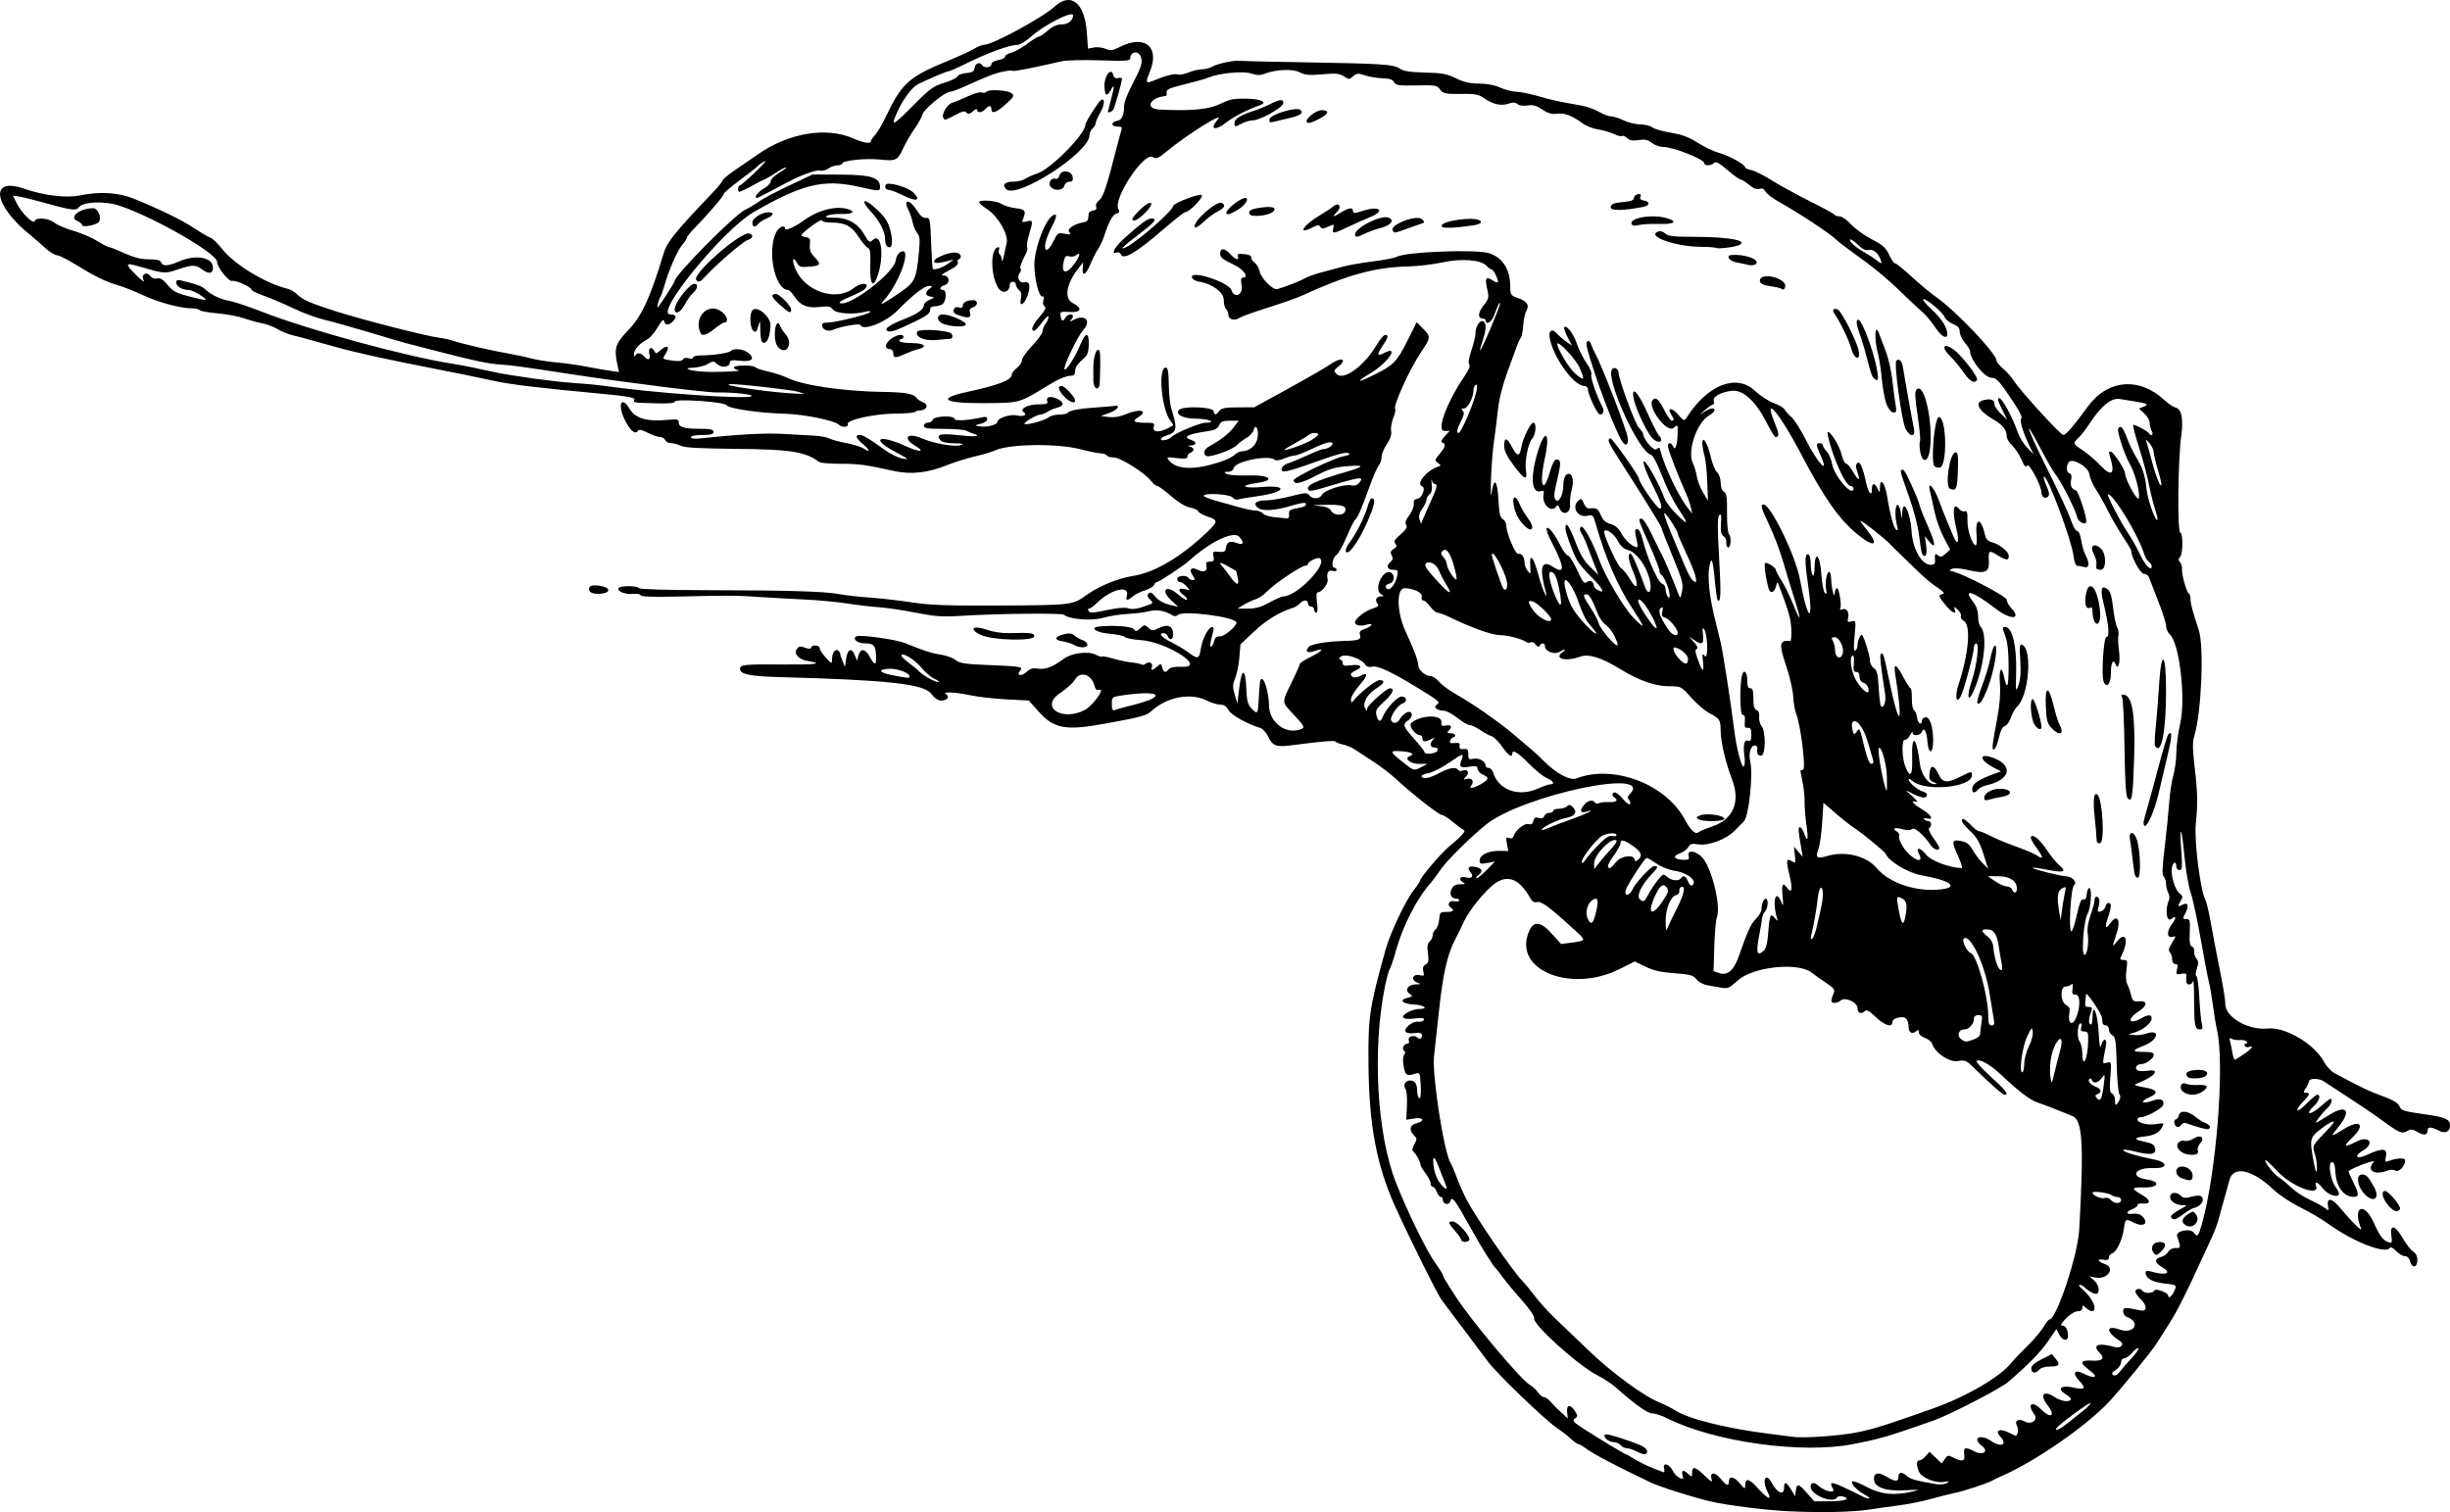 <?xml version="1.0" encoding="UTF-8"?>
<svg version="1.1" viewBox="0 0 800 493.8" xmlns="http://www.w3.org/2000/svg">
<path d="m583.86 493.51c-7.787-0.405-19.994-1.947-25.35-3.202-5.851-1.371-16.652-4.809-19.679-6.265-12.02-5.779-18.245-9.049-20.836-10.946-1.128-0.826-2.305-1.502-2.615-1.504-0.31-2e-3 -1.465-0.831-2.565-1.843-1.101-1.012-2.902-2.411-4.003-3.109-3.805-2.413-20.285-18.257-23.184-22.289-0.824-1.146-4.176-5.617-7.449-9.934-3.273-4.318-6.627-8.775-7.453-9.906-1.43-1.957-10.21-19.615-15.066-30.298-6.153-13.538-8.648-26.772-8.806-46.697-0.123-15.608 0.281-18.334 5.504-37.143 1.599-5.76 6.621-16.366 9.409-19.875 1.109-1.395 2.016-2.78 2.016-3.077 0-0.801 6.673-8.689 8.982-10.616 4.577-3.821 6.025-5.434 5.189-5.776-0.462-0.189-2.066-1.368-3.565-2.621-1.499-1.252-3.121-2.277-3.604-2.277-0.93 0-9.95-7.089-15.026-11.809-1.662-1.545-4.964-4.069-7.338-5.609s-5.079-3.316-6.011-3.947c-0.932-0.631-2.654-1.359-3.828-1.616s-2.271-0.69-2.438-0.961c-0.285-0.462-4.143-0.142-14.387 1.19-5.072 0.66-6.218 0.226-7.709-2.915-0.601-1.266-1.738-2.496-2.529-2.735-4.274-1.289-9.532-4.252-10.39-5.855-0.653-1.22-1.485-1.766-2.692-1.766-0.961 0-2.925-0.6-4.364-1.334-5.245-2.674-13.13-1.173-18.115 3.45-1.569 1.454-3.388 1.95-14.906 4.058-13.101 2.398-16.88 1.727-21.884-3.887l-3.226-3.62-7.291-0.384c-4.01-0.211-9.301-0.812-11.759-1.335-5.077-1.081-9.411-1.271-7.955-0.348 1.285 0.814 0.32 2.066-1.592 2.066-1.024 0-2.203-0.797-3.293-2.228-2.466-3.233-13.913-4.479-50.069-5.447-9.004-0.241-12.341-0.945-12.341-2.604 0-1.462 1.339-1.608 13.779-1.497 11.097 0.099 13.761-0.272 8.271-1.149-3.02-0.483-4.683-2.505-3.366-4.092 0.579-0.697 1.196-0.758 2.534-0.249 1.222 0.464 1.842 0.453 2.005-0.036 0.351-1.053 2.793-0.859 2.793 0.221 0 0.512 0.901 1.894 2.001 3.072 1.943 2.08 2.002 2.096 2.011 0.571 0.013-2.046 0.978-3.532 1.917-2.952 0.408 0.252 0.742 0.721 0.742 1.043 0 0.321 0.356 1.429 0.79 2.462l0.79 1.878 0.377-2.616c0.463-3.21 1.776-3.807 2.802-1.274l0.765 1.889 0.436-1.664c0.651-2.485 2.222-2.351 3.657 0.312 1.631 3.029 2.284 2.98 2.124-0.16-0.179-3.497-0.768-4.159-3.703-4.159-2.393 0-4.147-1.441-2.782-2.284 1.069-0.661 12.936 0.988 15.965 2.218 6.266 2.544 8.576 3.287 11.667 3.75 1.733 0.26 3.887 1.051 4.786 1.758 1.372 1.079 3.112 1.343 10.832 1.646 10.646 0.418 11.339 0.544 10.242 1.866-1.333 1.606 0.468 1.918 2.117 0.367 1.147-1.08 2.051-1.335 3.765-1.062 2.368 0.376 4.843-0.575 8.418-3.233 2.536-1.886 7.982-2.575 10.413-1.319 0.968 0.5 1.897 0.773 2.064 0.605 0.168-0.168 1.782 0.128 3.587 0.657s4.585 1.105 6.178 1.282c1.593 0.176 3.066 0.49 3.274 0.698 0.208 0.208 0.768 0.055 1.244-0.341 1.087-0.902 2.47-0.116 1.992 1.131-0.482 1.256 0.227 1.176 1.744-0.197 1.182-1.07 1.269-1.052 1.631 0.334 0.44 1.683 1.079 1.848 2.152 0.555 0.498-0.6 2.009-0.865 4.445-0.78 8.056 0.281-5.352-8.233-13.744-8.728-2.281-0.134-4.553-0.582-5.051-0.995-0.497-0.413-2.858-0.907-5.246-1.099-3.908-0.314-6.356-1.902-3.509-2.277 4.271-0.563 10.932-0.13 11.614 0.756 0.68 0.883 0.942 0.852 2.168-0.258 1.314-1.19 1.466-1.197 2.646-0.129 1.177 1.065 1.393 1.065 3.637-5e-3 2.789-1.33 4.451-0.523 4.451 2.163 0 1.76-1.161 2.147-1.76 0.585-0.211-0.55-0.802-1.001-1.313-1.001-1.934 0-0.803 1.327 2.573 3.019 1.926 0.965 4.458 2.482 5.626 3.371 2.919 2.22 3.398 2.058 3.905-1.318 0.48-3.2 2.513-7.074 3.712-7.074 0.465 0 0.59 0.577 0.327 1.501-1.012 3.554-1.232 5.497-0.548 4.836 0.38-0.367 0.804-1.268 0.943-2.001 0.173-0.913 0.752-1.314 1.834-1.27 1.401 0.057 5.303-3.215 5.362-4.495 0.083-1.82-17.515-4.117-19.135-2.498-0.44 0.44-1.105 0.51-1.634 0.172-2.437-1.558-5.322-2.084-7.744-1.412-1.368 0.379-4.492 0.782-6.943 0.895-2.451 0.113-6.111 0.686-8.134 1.274-3.697 1.075-10.924 0.507-12.76-1.003-0.736-0.605-21.807-0.388-33.399 0.345-6.236 0.394-8.566 0.235-15.01-1.029-4.195-0.823-9.579-1.622-11.964-1.776s-7.038-0.702-10.34-1.217c-3.302-0.515-9.606-1.105-14.009-1.31-4.403-0.205-11.157-0.584-15.01-0.842-7.584-0.507-9.175-0.513-26.628-0.111-7.732 0.178-11.696 0.034-11.851-0.431-0.128-0.384-1.245-0.581-2.482-0.436-2.445 0.285-5.343-0.883-4.714-1.901 0.512-0.829 6.121-0.823 6.634 8e-3 0.24 0.389 9.134 0.656 22.554 0.678 26.452 0.043 38.298 0.401 42.945 1.296 1.894 0.365 6.247 0.856 9.673 1.092 3.426 0.236 9.681 0.948 13.901 1.583 6.233 0.938 11.738 1.132 29.352 1.034 22.866-0.126 23.229-0.171 27.684-3.39 4.094-2.957 10.339-5.506 15.467-6.313 6.926-1.089 15.622-6.274 24.019-14.32 3.553-3.404 3.565-3.876 0.135-5.008-1.507-0.497-2.878-1.266-3.048-1.709-0.17-0.443-1.389-1.008-2.709-1.255-1.489-0.279-3.833-1.697-6.176-3.735-2.077-1.806-4.106-3.284-4.51-3.284s-1.355-0.79-2.115-1.756c-2.082-2.646-9.97-7.584-12.117-7.584-1.025 0-2.049-0.3-2.275-0.667-0.227-0.367-1.089-0.667-1.915-0.667-0.827 0-3.736-0.584-6.465-1.298-7.877-2.06-23.938-1.81-28.351 0.441-0.712 0.363-3.545 1.192-6.297 1.842-2.752 0.65-6.751 1.896-8.886 2.768-6.504 2.656-12 3.259-17.827 1.954-8.877-1.987-11.381-2.319-17.451-2.309-3.286 5e-3 -6.326-0.26-6.755-0.589-4.316-3.317-9.287-4.115-26.605-4.273-12.142-0.111-17.336-0.393-18.536-1.009-0.917-0.47-2.353-0.857-3.19-0.859-0.837-2e-3 -1.695-0.454-1.906-1.005-0.211-0.55-0.964-1.001-1.673-1.001s-2.519-0.627-4.022-1.394c-1.911-0.975-2.872-1.169-3.196-0.644-0.859 1.389-2.574-0.043-4.316-3.603-2.487-5.083-1.053-8.052 1.664-3.446 1.721 2.917 5.622 4.1 11.66 3.536 3.89-0.363 4.31-0.283 4.31 0.829 0 1.531 1.76 2.033 7.171 2.045 3.257 7e-3 4.169 0.228 4.169 1.01 0 0.768-0.852 1.001-3.669 1.001-2.217 0-3.669 0.29-3.669 0.731 0 0.486 1.175 0.604 3.502 0.35 11.772-1.281 20.974-1.779 26.517-1.435 3.486 0.217 7.988 0.468 10.006 0.56 2.018 0.091 4.269 0.49 5.003 0.885 0.734 0.395 3.258 1.087 5.61 1.536 2.352 0.449 4.979 1.278 5.837 1.84 2.221 1.456 1.933 0.429-0.44-1.568-2.201-1.852-2.554-2.9-0.977-2.9 1.141 0 3.018 1.111 8.055 4.768 1.875 1.361 4.577 2.687 6.004 2.946 2.296 0.416 2.023 0.168-2.365-2.157-8.383-4.441-5.463-5.962 3.537-1.842 4.421 2.024 6.413 1.867 2.867-0.226-4.143-2.445-2.571-4.409 1.981-2.475 4.099 1.741 10.694 2.942 12.754 2.322 1.496-0.45 1.142-0.562-1.921-0.609-2.513-0.038-4.037-0.398-4.608-1.086-1.505-1.814 0.103-2.239 5.957-1.577 5.37 0.608 7.668 0.411 5.002-0.429-0.695-0.219-1.784-0.676-2.421-1.016s-4.014-0.618-7.505-0.618c-5.197 0-6.346-0.181-6.346-1.001 0-0.55 0.568-1.001 1.263-1.001 0.695 0 1.436-0.45 1.647-1.001 0.471-1.227 7.097-1.451 7.097-0.24 0 0.749 4.416 0.498 8.839-0.501 1.367-0.309 1.835-0.161 1.835 0.581 0 0.572-0.923 1.215-2.168 1.513-1.969 0.47-2.022 0.544-0.58 0.808 2.434 0.445 6.083-0.437 6.083-1.471 0-1.211 4.292-2.596 6.404-2.066 2.036 0.511 3.483-0.191 2.173-1.054-1.575-1.038 1.332-2.572 4.872-2.572 2.456 0 3.105-0.214 2.829-0.933-0.561-1.463 0.908-1.918 3.084-0.954 2.485 1.1 2.55 2.392 0.151 2.975-1.009 0.245-2.427 0.851-3.15 1.347-0.724 0.496-1.774 0.902-2.335 0.904-1.239 4e-3 -5.637 2.606-5.178 3.065 0.529 0.529 6.731-1.172 7.88-2.161 0.579-0.499 2.138-0.907 3.463-0.907s2.579-0.274 2.786-0.609c0.457-0.739 4.119-1.395 9.81-1.757 2.329-0.148 4.686-0.352 5.236-0.453 2.337-0.428 1.323 1.24-1.355 2.23l-2.92 1.079 2.638 0.317c1.699 0.204 3.666-0.12 5.528-0.912 4.525-1.923 7.577-1.235 4.114 0.927-2.137 1.335-1.57 1.847 2.046 1.847 3.027 0 3.338 0.133 2.975 1.278-0.705 2.22 2.634 1.996 6.26-0.42 0.151-0.1-0.173-0.71-0.719-1.354-2.992-3.531-4.294-17.515-1.631-17.515 0.677 0 0.92 1.368 0.981 5.503 0.044 3.027 0.409 6.554 0.81 7.838 2.127 6.806 1.915 7.814-1.883 8.972-0.826 0.252-1.501 0.758-1.501 1.125 0 0.667 2.686 0.119 3.336-0.68 1.018-1.252 9.352-4.748 11.341-4.757 1.753-7e-3 2.085-0.171 1.334-0.657-0.55-0.356-2.705-0.651-4.789-0.657-4.024-0.011-6.69-1.473-5.271-2.892 1.294-1.294 10.891-0.97 11.244 0.38 0.384 1.47 0.782 1.47 1.857 0 0.687-0.939 1.885-1.17 6.132-1.18l5.279-0.013 11.286-6.205c6.207-3.413 12.306-6.934 13.553-7.826 3.57-2.553 5.862-1.793 2.521 0.836-1.413 1.111-1.457 1.314-0.5 2.296 2.277 2.337 8.974-2.482 13.094-9.423 1.08-1.819 2.339-3.314 2.798-3.321 1.234-0.02 1.028 0.849-0.867 3.641-1.903 2.804-1.789 3.503 0.381 2.342 5.343-2.859 1.67 2.89-4.076 6.381-5.327 3.236-4.721 3.492 1.243 0.524 6.111-3.04 7.19-4.171 10.724-11.237l2.902-5.802 2.189 2.219c2.431 2.464 2.401 2.857-0.549 7.208-3.895 5.744-9.521 18.093-8.644 18.97 0.201 0.201-0.093 1.513-0.654 2.915-0.561 1.402-0.873 3.315-0.694 4.251 0.217 1.135-0.25 2.55-1.399 4.243-0.948 1.397-1.724 3.3-1.724 4.229 0 0.929-0.408 2.163-0.906 2.742-0.498 0.579-1.825 3.605-2.947 6.723-2.697 7.494-3.999 10.501-4.747 10.963-0.339 0.209-1.584 2.706-2.767 5.548-1.183 2.842-2.712 5.561-3.397 6.04-1.295 0.907-1.747 4.133-0.579 4.133 0.367 0 0.667 0.32 0.667 0.712 0 0.394-0.561 0.534-1.255 0.314-1.413-0.448-2.174 0.807-1.666 2.749 0.334 1.279-1.894 4.23-3.195 4.23-0.487 0-0.581 1.103-0.285 3.336 0.284 2.138 0.195 3.336-0.248 3.336-0.38 0-0.69-0.45-0.69-1.001 0-0.55-0.45-1.001-1.001-1.001-0.55 0-1.001-0.45-1.001-1.001 0-1.279-1.594-1.294-2.647-0.026-0.445 0.536-1.457 1.178-2.25 1.426-4.415 1.383-8.731 4.016-12.692 7.742l-4.464 4.199-0.363 4.336c-0.2 2.385-0.816 5.415-1.369 6.733-0.853 2.033-0.874 2.843-0.143 5.337l0.862 2.94 0.631-5.191c0.803-6.6 2.017-6.477 2.288 0.232 0.159 3.945 0.485 5.246 1.617 6.451 2 2.129 2.16 1.975 2.404-2.327 0.386-6.817 0.44-7.171 1.095-7.171 0.961 0 2.247 4.865 2.305 8.723 0.073 4.835 4.6 8.835 9.054 7.999 3.032-0.569 2.969-0.888-0.998-5.113-4.006-4.267-3.974-3.76-0.667-10.527 1.468-3.003 2.668-5.716 2.668-6.028 0-0.312 1.67-1.385 3.711-2.383 3.872-1.895 4.5-3.011 1.008-1.794-2.302 0.803-3.214 0.042-1.729-1.443 0.929-0.929 6.174-1.781 11.686-1.898 4.472-0.095 5.45-0.471 4.991-1.917-0.335-1.055 1e-3 -1.477 1.63-2.044 1.128-0.393 2.052-0.979 2.052-1.3 0-0.322-0.675-0.347-1.501-0.055-1.815 0.641-3.836 0.271-3.836-0.702 0-1.19 3.131-3.692 5.667-4.529 1.914-0.632 2.246-0.975 1.644-1.701-0.922-1.111-0.294-2.295 1.234-2.323 1.035-0.019 1.032-0.076-0.039-0.7-2.453-1.429 0.429-8.095 3.062-7.084 1.571 0.603 1.409 3.181-0.227 3.609-1.395 0.365-1.743 1.196-0.756 1.806 0.898 0.555 2.696-1.805 3.167-4.158 0.391-1.956 0.286-2.124-1.326-2.124-1.947 0-2.336-1.353-0.764-2.657 0.727-0.604 0.811-1.147 0.318-2.068-0.523-0.977-0.382-1.428 0.647-2.071 1.023-0.639 1.146-1.026 0.553-1.741-0.603-0.727-0.246-1.361 1.704-3.029 1.854-1.586 2.309-2.355 1.832-3.094-0.453-0.703-0.169-1.594 0.998-3.124 0.898-1.177 1.558-2.835 1.466-3.684-0.123-1.135 0.211-1.598 1.264-1.749 1.472-0.212 2.741-3.579 1.517-4.023-2.125-0.772 1.211-5.026 4.994-6.368 1.2-0.426 1.206-0.498 0.102-1.305-1.092-0.799-1.056-0.988 0.565-2.913 1.915-2.276 2.155-3.272 0.899-3.721-0.571-0.204-0.324-0.852 0.783-2.057l1.617-1.759h-1.784c-2.654 0 0.894-9.501 6.726-18.008 1.327-1.935 1.839-3.26 1.444-3.736-0.383-0.461-0.113-2.187 0.721-4.611 0.733-2.131 1.333-4.67 1.333-5.643 0-2.172 1.523-4.4 2.567-3.755 1.043 0.645 0.951 2.819-0.268 6.318-0.559 1.606-0.919 3.018-0.799 3.138 0.328 0.328 6.512-14.239 6.46-15.217-0.046-0.861-0.52 0.096-1.975 3.989-0.743 1.987-2.65 3.068-2.65 1.501 0-0.367-0.418-0.667-0.929-0.667-1.756 0-1.661-1.916 0.212-4.273 1.75-2.202 1.829-2.562 1.184-5.38-0.827-3.613-0.407-4.241 1.847-2.764 0.929 0.609 1.689 0.813 1.689 0.455 0-1.1-1.517-4.049-2.082-4.049-0.294 0-1.071-0.567-1.727-1.26-1.866-1.969-8.206-2.416-14.583-1.028-2.909 0.633-7.691 1.206-10.626 1.274-11.163 0.255-19.982 2.662-35.022 9.555-1.651 0.757-6.604 2.502-11.007 3.878-4.403 1.376-8.638 2.904-9.412 3.395-1.683 1.068-3.596 0.496-3.596-1.076 0-0.621-0.346-1.476-0.769-1.899s-0.743-1.693-0.711-2.821c0.069-2.441-3.634-5.305-7.718-5.969-1.564-0.254-2.54-0.809-2.678-1.522-0.476-2.47 12.083 1.644 12.903 4.227 0.893 2.813 3.813 1.563 3.309-1.417-0.296-1.754-0.202-2.668 0.275-2.668 2.427 0 0.406-2.768-3.27-4.478-3.141-1.462-3.997-2.18-4.003-3.36-9e-3 -1.974 1.383-1.905 3.329 0.167 1.727 1.838 3.019 2.21 2.441 0.702-0.291-0.759 0.156-0.914 2.097-0.722 1.5 0.148 2.391 0.56 2.272 1.05-0.107 0.443 0.378 1.208 1.079 1.699 0.701 0.491 1.451 1.776 1.667 2.857 0.467 2.336 4.366 6.255 5.787 5.818 3.357-1.033 7.262-2.561 8.902-3.482 1.043-0.586 3.445-1.458 5.337-1.937 1.892-0.479 4.941-1.298 6.775-1.821 1.835-0.523 6.337-1.324 10.006-1.781 3.669-0.457 7.268-1.152 7.998-1.545 3.034-1.634 25.935-2.508 30.147-1.151 4.414 1.422 6.884 5.336 6.884 10.908 0 2.593 0.177 2.877 2.269 3.633 3.221 1.165 4.033 2.316 2.992 4.241-0.459 0.849-0.928 3.011-1.041 4.803-0.113 1.793-0.465 3.594-0.782 4.003s-0.895 1.643-1.285 2.744c-0.39 1.101-1.812 5.003-3.16 8.672-1.575 4.284-2.666 8.7-3.051 12.341-0.33 3.119-0.914 7.772-1.3 10.34-0.385 2.568-0.809 8.122-0.941 12.341s-0.045 6.194 0.194 4.388c0.727-5.5 1.896-4.455 2.235 1.998 0.236 4.489 0.551 5.912 1.419 6.398 0.614 0.344 1.134 1.285 1.156 2.092 0.071 2.647 2.976 9.486 3.938 9.271 1.1-0.246 2.002 1.056 2.016 2.91 6e-3 0.755 0.468 1.956 1.028 2.668 0.951 1.211 1.006 1.112 0.834-1.512-0.296-4.523 0.971-3.357 2.52 2.319 0.789 2.89 1.794 5.834 2.232 6.541 0.733 1.181 0.763 1.158 0.366-0.285-2.254-8.186-1.502-10.919 2.309-8.397 4.062 2.688 3.865 0.102-0.647-8.496-1.101-2.099-1.707-3.962-1.358-4.177 0.717-0.443 2.561 1.982 4.661 6.131 0.789 1.559 1.804 2.847 2.255 2.862 0.451 0.015 1.798 2.151 2.993 4.748 1.897 4.121 2.305 4.611 3.22 3.852 1.018-0.845 2.236-0.027 2.269 1.523 6e-3 0.262 0.611 0.798 1.344 1.191 2.522 1.35 1.441-0.707-2.315-4.403-2.007-1.975-4.091-4.447-4.632-5.493-1.551-2.999-3.726-9.002-3.726-10.284-6.6e-4 -2.582 1.266-0.878 3.245 4.366 1.521 4.03 2.828 6.25 4.809 8.172l2.72 2.638-1.429-3.669c-0.786-2.018-1.832-4.755-2.325-6.082s-1.291-3.046-1.774-3.819c-0.626-1.002-0.672-1.611-0.161-2.123 0.717-0.717 3.898 5.061 5.957 10.823 1.863 5.213 8.046 15.678 11.111 18.803 4.095 4.176 4.024 3.604-0.389-3.127-4.748-7.242-8.709-16.401-11.821-27.336-0.857-3.011-1.012-3.166-2.785-2.776-3.254 0.715-5.326-2.965-2.834-5.033 0.821-0.681 1.105-0.518 1.667 0.961 0.414 1.09 1.131 1.736 1.846 1.663 2.322-0.236 2.833 0.071 3.743 2.249 0.668 1.599 1.551 2.393 3.178 2.857 1.608 0.459 2.634 1.37 3.587 3.182 1.142 2.173 3.627 4.316 5.099 4.397 0.236 0.013 0.122-1.188-0.254-2.669-0.376-1.481-0.514-2.862-0.307-3.069 0.786-0.786 1.663 0.512 2.42 3.582 1.383 5.604 4.973 13.707 6.217 14.035 0.646 0.17 1.172 0.944 1.178 1.731 5e-3 0.783 0.301 1.873 0.657 2.424 0.529 0.818 0.649 0.742 0.657-0.419 0.012-1.721-1.71-6-2.648-6.579-0.372-0.23-0.677-0.882-0.677-1.448s-1.501-4.42-3.336-8.564c-3.705-8.37-3.696-8.339-2.442-8.339 0.491 0 1.989 2.326 3.328 5.17 1.339 2.844 2.853 5.92 3.364 6.838 0.789 1.417 3.725 8.414 5.458 13.008 0.412 1.092 0.597 0.849 1.022-1.334 0.455-2.343 0.077-3.739-3.104-11.452-1.993-4.831-3.623-8.998-3.623-9.262 0-0.479-5.196-8.891-13.116-21.233-4.377-6.82-4.644-7.417-3.615-8.053 0.478-0.295 9.393 12.282 9.393 13.251 0 1.229 5.9 9.731 6.753 9.731 1.147 0 0.544-1.948-2.462-7.954-3.863-7.717-3.673-10.36 0.244-3.387 1.546 2.752 3.149 6.104 3.563 7.448 0.447 1.453 2.236 3.889 4.411 6.004 3.839 3.735 3.81 3.161-0.141-2.825-1.315-1.993-3.51-6.53-4.878-10.083-1.524-3.96-2.913-6.576-3.589-6.758-4.195-1.133-15.151-25.494-12.609-28.037 0.735-0.735 2.038 0.017 2.038 1.176 0 2.107 5.332 16.641 6.601 17.991 0.773 0.822 1.405 1.707 1.405 1.966 0 1.748 3.491 5.815 4.368 5.088 0.745-0.618 1.005-0.593 1.19 0.118 1.519 5.846 6.005 15.271 9.165 19.254l1.323 1.668-0.414-2.001c-0.228-1.101-1.034-3.352-1.791-5.003-1.88-4.097-5.215-12.675-5.641-14.509-0.407-1.753 0.962-2.078 1.612-0.382 0.639 1.665 1.424-0.657 1.483-4.391 0.046-2.879 0.02-2.914-1.262-1.754-2.204 1.994-8.94-7.006-6.826-9.12 1.015-1.015 1.972-0.133 3.823 3.519 0.916 1.808 1.961 3.288 2.322 3.288 0.859 0 0.827-0.411-0.153-1.98-1.482-2.374 0.243-2.39 2.231-0.021 1.539 1.834 2.084 2.134 2.54 1.397 6.84-11.039 16.407-14.91 22.579-9.137 1.749 1.636 4.502 3.43 6.117 3.986 1.615 0.557 3.215 1.508 3.554 2.114 0.339 0.606 1.367 1.748 2.284 2.538 0.917 0.79 2.993 4.069 4.614 7.287 3.848 7.641 7.908 11.994 4.881 5.234-1.557-3.478-1.601-4.08-0.294-4.08 0.55 0 1.001 0.313 1.001 0.695s0.58 1.317 1.288 2.078c0.709 0.761 1.488 2.564 1.732 4.007 0.689 4.079 6.986 11.241 6.986 7.945 0-0.394-0.416-0.716-0.924-0.716-1.688 0-6.021-9.659-7.482-16.677-0.685-3.291 3.583 2.585 4.424 6.091 0.429 1.787 1.125 3.251 1.547 3.254 0.422 3e-3 1.467 1.23 2.322 2.726 1.792 3.138 2.463 3.135 1.368-5e-3 -0.542-1.555-0.55-2.363-0.028-2.885 0.839-0.839 1.78 1.229 2.868 6.299 0.759 3.539 1.91 4.888 1.91 2.238 0-2.108 0.889-2.207 1.854-0.206 0.706 1.463 0.725 1.453 0.769-0.389 0.085-3.569 1.673-1.42 2.42 3.275 0.929 5.837 2.135 10.112 3.006 10.65 0.439 0.271 0.495-0.245 0.159-1.473-0.733-2.683-0.659-6.526 0.129-6.749 0.367-0.104 0.85 0.947 1.073 2.335 0.403 2.506 0.406 2.508 0.5 0.356 0.225-5.147 2.659-0.396 3.048 5.948 0.353 5.755 3.319 10.952 6.248 10.946 1.127-2e-3 1.503-0.361 1.427-1.361-0.171-2.263 3e-3 -2.557 1.014-1.718 0.776 0.644 1.262 0.532 2.439-0.565l1.47-1.369-2.065-3.875c-1.136-2.131-2.505-5.968-3.043-8.526-0.538-2.558-1.198-5.516-1.468-6.572-0.955-3.743 1.284-1.462 2.918 2.973 0.868 2.357 1.975 5.186 2.46 6.286 0.485 1.101 1.388 3.275 2.007 4.832 1.579 3.968 2.379 2.928 1.281-1.665-1.522-6.369-1.105-9.084 1.005-6.542 0.439 0.529 1.21 0.803 1.713 0.61 0.706-0.271 0.898 0.408 0.84 2.966-0.072 3.173 1.597 8.139 2.736 8.139 0.288 0 0.39-1.612 0.227-3.583-0.475-5.726 1.568-5.478 2.804 0.341 0.251 1.184 0.944 1.904 2.114 2.198 2.533 0.636 5.609 3.107 5.609 4.506 0 1.552-0.784 1.525-3.486-0.123-3.032-1.849-3.196-1.749-3.013 1.832 0.191 3.748-1.163 4.269-7.287 2.805-1.91-0.456-3.991-0.587-4.67-0.294-1.156 0.5-1.149 0.547 0.11 0.838 3.668 0.847 17.678 8.187 17.678 9.262 0 0.629 0.659 1.845 1.463 2.702 3.535 3.763-0.093 4.009-4.891 0.332-7.556-5.791-11.033-6.939-7.672-2.533 1.201 1.575 1.761 3.128 1.761 4.888 0 1.419 0.336 2.916 0.747 3.326 2.318 2.318 1.453 12.008-1.798 20.131-2.136 5.337-2.95 3.34-1.001-2.454 1.64-4.875 2.521-12.154 1.471-12.154-0.414 0-0.756 0.525-0.759 1.167-0.01 1.917-3.277 14.159-4.29 16.072-1.492 2.82-2.053 0.158-0.78-3.706 3.408-10.347 4.149-19.583 1.677-20.905-0.672-0.359-1.072-1.043-0.889-1.519 0.183-0.476-0.292-1.43-1.054-2.12-1.199-1.085-1.328-1.102-0.953-0.125 0.752 1.96-0.866 1.228-2.996-1.357-2.354-2.856-2.477-3.337-0.931-3.635 0.786-0.151 0.239-0.796-1.835-2.166-1.624-1.073-4.183-3.174-5.686-4.67-1.503-1.496-4.054-3.975-5.67-5.509-1.616-1.534-3.538-3.424-4.272-4.199-1.593-1.683-8.822-7.354-9.375-7.354-0.213 0 0.683 1.307 1.992 2.904 4.287 5.232 2.52 6.072-3.078 1.462-5.943-4.893-10.883-11.936-18.217-25.972-7.01-13.417-12.726-20.246-8.745-10.448 1.513 3.724 1.575 4.702 0.296 4.702-0.301 0-1.575-2.041-2.831-4.535-3.663-7.275-7.848-11.067-11.638-10.547-3.672 0.503-6.212 2.027-5.681 3.409 0.211 0.55 0.115 0.999-0.213 0.999-0.328 0-1.636 0.926-2.906 2.058-1.635 1.457-1.748 1.651-0.385 0.667 2.031-1.467 3.746-1.816 3.746-0.761 0 0.346-0.833 1.122-1.851 1.723-4.041 2.387-7.155 11.726-5.205 15.607 0.475 0.946 1.037 2.842 1.249 4.212 0.211 1.371 1.119 3.724 2.017 5.23l1.633 2.738-0.23-6.231c-0.126-3.427-0.541-7.279-0.922-8.561-0.381-1.282-0.683-3.083-0.671-4.003 0.035-2.746 1.76 0.107 2.756 4.558 0.457 2.044 1.371 4.255 2.029 4.914 0.689 0.689 1.197 2.175 1.197 3.499 0 1.414 0.411 2.531 1.065 2.897 0.864 0.483 1.052 1.766 0.998 6.799-0.038 3.55 0.241 6.574 0.651 7.069 0.878 1.057 0.551 4.746-0.379 4.281-0.367-0.183-0.589-0.898-0.493-1.589 0.096-0.69-0.312-1.611-0.907-2.046-0.817-0.597-1.022-1.629-0.842-4.226 0.186-2.676 0.062-3.256-0.561-2.624-0.619 0.628-0.63 3.79-0.048 13.978 0.678 11.861 0.571 14.797-0.499 13.726-0.19-0.19-0.601-3.102-0.911-6.471-0.635-6.88-1.107-8.041-1.79-4.402-0.624 3.326 0.01 9.532 1.674 16.376 0.752 3.095 1.696 6.978 2.097 8.629 0.679 2.799 3.524 21.261 4.317 28.018 0.67 5.704 2.44 12.665 3.115 12.248 0.391-0.242 0.492-1.717 0.246-3.576-0.487-3.668-0.016-5.404 1.327-4.889 0.705 0.27 0.945-0.231 0.945-1.969 0-1.812-0.261-2.311-1.167-2.239-0.93 0.074-1.125-0.349-0.958-2.075 0.149-1.538-0.069-2.168-0.75-2.168-0.902 0-0.977-10.367-0.096-13.175 0.581-1.851 1.638-0.667 1.638 1.835 0 1.927 0.278 2.668 1.001 2.668 0.757 0 1.001 0.818 1.001 3.356 0 2.427 0.288 3.467 1.042 3.756 0.67 0.257 0.973 1.054 0.85 2.231-0.106 1.007 0.231 2.341 0.749 2.965 1.49 1.796 1.377 9.707-0.139 9.706-1.117-9e-5 -1.453-0.689-1.217-2.502 0.06-0.459-0.349-0.834-0.909-0.834-1.23 0-2.011 2.712-1.438 4.996 1.058 4.213-0.396 18.185-2.06 19.806-0.874 0.851-2.239 2.228-3.032 3.059-2.569 2.692-8.395 4.927-11.592 4.447-2.381-0.357-2.925-0.217-3.527 0.909-0.392 0.732-1.694 1.673-2.894 2.092-2.49 0.868-1.591 2.019 1.591 2.037 1.446 8e-3 1.708-0.236 1.423-1.324-0.49-1.875 1.902-1.777 4.088 0.167 3.23 2.872 6.621 16.068 5.134 19.979-0.325 0.855-0.7 5.144-0.834 9.533l-0.243 7.979 1.783 0.628c2.725 0.96 4.822-0.801 6.432-5.399 2.946-8.414 3.98-10.665 5.686-12.371 0.977-0.977 1.776-2.365 1.776-3.086 0-1.77 0.678-3.42 1.406-3.42 0.896 0 0.716 3.113-0.238 4.122-0.459 0.485-0.895 1.482-0.969 2.216s-0.557 3.52-1.071 6.191c-0.987 5.123-0.57 6.393 1.487 4.531 0.867-0.785 1.302-2.476 1.579-6.134 0.434-5.736 0.73-6.346 2.204-4.539 0.791 0.97 0.966 1.02 0.714 0.203-1.724-5.578-0.552-10.207 1.373-5.422 0.623 1.549 0.681 1.237 0.37-2.001-0.379-3.955 0.043-4.694 1.523-2.669 1.536 2.101 1.847 0.275 0.727-4.266-1.191-4.827-1.039-5.605 0.864-4.417 1.143 0.714 1.212 0.563 0.918-2.026l-0.317-2.798 1.441 1.668 1.441 1.668-0.406-2.335c-1.107-6.361-1.176-7.338-0.521-7.338 0.378 0 1.018 0.949 1.422 2.109 1.132 3.246 1.404 1.988 0.678-3.135-0.362-2.554-0.619-5.845-0.571-7.313 0.048-1.468-0.242-4.285-0.646-6.262-0.403-1.976-0.733-3.68-0.733-3.787s0.398-0.291 0.885-0.409c0.994-0.242-0.766-14.476-2.257-18.251-0.43-1.088-0.865-3.629-0.967-5.647-0.102-2.018-1.119-6.45-2.259-9.85-2.498-7.448-2.305-8.639 1.34-8.264 0.226 0.023 0.361-1.67 0.3-3.764-0.096-3.301-0.855-5.973-4.207-14.813-0.294-0.774-0.446-0.699-0.674 0.334-0.414 1.871-1.358 2.743-2.132 1.968-0.716-0.717-2.055-8.375-1.598-9.132 0.357-0.59 3.564 1.402 3.564 2.214 0 0.312 0.835 1.883 1.855 3.492s2.72 5.073 3.777 7.698c2.622 6.512 2.794 5.62 0.381-1.963-1.099-3.454-2.788-8.981-3.754-12.283-0.965-3.302-2.919-8.451-4.342-11.442-2.674-5.622-3.037-6.903-1.952-6.903 2.303 0 10.442 16.667 11.861 24.288 2.735 14.691 4.686 15.14 2.509 0.578-0.971-6.495-0.839-9.25 0.408-8.479 0.328 0.203 0.618 1.477 0.644 2.831 0.08 4.219 1.186 5.671 1.24 1.628 0.081-6.024 1.785-4.564 2.228 1.91 0.204 2.977 0.715 5.753 1.136 6.171 0.574 0.569 0.68 0.283 0.423-1.148-0.411-2.291 0.199-5.765 1.013-5.765 0.321 0 0.614 1.126 0.65 2.502 0.083 3.116 1.094 6.765 1.201 4.336 0.037-0.826 0.333-1.501 0.658-1.501 0.721 0 1.653 5.737 1.082 6.661-0.24 0.389 0.045 0.487 0.694 0.238 1.391-0.534 2.364 0.961 1.88 2.888-0.312 1.244-0.147 1.403 1.116 1.072 1.467-0.384 1.478-0.334 0.997 4.795-0.347 3.699-0.276 5.054 0.246 4.731 0.402-0.249 0.736-1.11 0.742-1.914 0.011-1.505 1.056-3.668 1.503-3.11 0.744 0.93 2.49 6.604 2.49 8.094 0 0.954 0.581 2.141 1.295 2.646 1.054 0.745 1.353 1.949 1.603 6.465 0.169 3.053 0.503 5.745 0.742 5.984 0.865 0.865 1.736-1.582 1.374-3.863-1.394-8.789-1.831-12.745-1.451-13.126 0.762-0.762 0.993-0.041 2.815 8.804 3.365 16.33 4.62 14.65 1.879-2.516-0.565-3.539 0.432-3.101 2.663 1.169 1.054 2.017 2.127 3.667 2.384 3.667 0.257 0 0.445 1.512 0.419 3.359-0.027 1.879 0.292 3.57 0.725 3.838 0.426 0.263 0.876 1.378 1.001 2.478 0.214 1.886 1.561 2.611 1.561 0.841 0-0.454 0.491-0.919 1.09-1.035 1.461-0.281 2.579 3.049 2.579 7.685 0 4.491-1.56 4.596-1.877 0.127-0.231-3.267-1.167-4.822-1.842-3.062-0.494 1.288-2.948 1.518-2.962 0.278-5e-3 -0.459-0.405-0.083-0.888 0.834-0.483 0.917-1.229 1.593-1.658 1.501-1.129-0.242-0.997 6.027 0.187 8.86 1.585 3.793 2.347 2.796 2.184-2.857-0.242-8.403 1.433-7.123 2.537 1.938 0.414 3.397 2.761 6.597 4.787 6.526 0.935-0.033 0.859-0.179-0.344-0.661-1.237-0.496-1.502-1.041-1.334-2.741 0.301-3.046 1.448-3.007 2.929 0.098 1.443 3.027 2.76 3.128 7.761 0.597 2.999-1.518 3.195-1.531 3.195-0.215 0 4.043-15.454 5.487-19.503 1.823-0.647-0.586-1.177-0.771-1.177-0.411 0 0.96 2.768 3.331 4.503 3.857 0.826 0.25 1.501 0.717 1.501 1.038 0 1.309-1.444 1.303-4.146-0.016l-2.858-1.395 2.335 2.098c1.284 1.154 1.81 1.929 1.167 1.724-2.16-0.691-1.192 0.581 1.835 2.408 3.085 1.863 4.061 3.613 1.667 2.987-0.734-0.192-1.167-0.077-0.961 0.256 0.206 0.333 0.806 0.605 1.335 0.605 1.082 0 1.31 1.707 0.311 2.324-0.365 0.226 0.22 1.603 1.334 3.141 1.091 1.507 1.984 2.995 1.984 3.307 0 1.141-1.875 0.525-2.844-0.934-2.232-3.364-5.235-5.939-6.094-5.226-0.562 0.466-1.579 0.484-3.078 0.054-2.478-0.711-3.621-0.255-1.849 0.737 0.64 0.358 0.967 1.071 0.75 1.636-0.211 0.551 0.468 2.23 1.509 3.733 2.673 3.857 6.885 5.546 4.987 2-1.267-2.368 0.432-2.25 2.268 0.158 1.565 2.052 7.842 4.414 11.729 4.414 0.299 0-0.313-1.876-1.361-4.169-2.145-4.694-1.983-5.282 1.273-4.608 1.676 0.347 2.626 1.093 3.555 2.791 0.697 1.274 2.13 3.197 3.183 4.272l1.915 1.955-1.539-4.854c-1.196-3.774-2.154-5.433-4.303-7.457-2.607-2.456-3.444-3.94-2.221-3.94 0.298 0 1.405 0.901 2.46 2.001 1.054 1.101 2.267 2.001 2.694 2.001s2.097 0.692 3.711 1.538c1.614 0.846 5.336 2.395 8.271 3.443 2.935 1.048 5.929 2.307 6.653 2.799 2.456 1.668 2.474 0.903 0.056-2.391-1.544-2.104-2.149-3.446-1.683-3.734 0.947-0.585 2.97 1.27 5.471 5.017 1.102 1.651 2.781 3.664 3.732 4.473 2.533 2.156 1.436 2.512-4.253 1.381-2.785-0.554-4.819-0.791-4.519-0.526 0.59 0.521 9.246 2.668 10.885 2.7 1.994 0.039 3.793 1.963 2.668 2.853-1.093 0.866-1.907 15.135-0.864 15.135 0.298 0 1.087-2.425 1.753-5.389 0.892-3.967 1.452-5.297 2.122-5.039 0.632 0.242 0.974-0.304 1.117-1.782 0.113-1.173 0.507-2.045 0.873-1.939 0.932 0.27 0.425 6.843-0.657 8.529-1.125 1.752-2.016 12.67-1.082 13.248 0.906 0.56 1.664-3.777 1.18-6.757-0.252-1.552 0.071-3.696 0.919-6.11 0.719-2.046 1.307-4.255 1.307-4.91 0-1.358 1.078-1.613 1.509-0.357 0.158 0.459 0.064 1.623-0.208 2.588-0.418 1.481-0.308 1.705 0.708 1.439 0.662-0.173 1.353-0.887 1.536-1.587 0.417-1.596 1.802-1.678 1.763-0.105-0.016 0.642-0.453 2.357-0.971 3.81-1.092 3.065-0.753 3.922 0.719 1.82 2.473-3.53 3.7-1.089 1.948 3.876-1.291 3.66-1.245 4.025 0.263 2.064 2.797-3.638 4.03-0.698 1.721 4.107-0.813 1.692-0.775 1.835 0.488 1.835 1.256 0 1.333 0.274 0.93 3.313-0.251 1.89-0.149 3.824 0.237 4.503 0.372 0.655 0.933 2.241 1.246 3.525 0.515 2.111 0.772 2.319 2.679 2.166 2.883-0.231 2.781 1.389-0.211 3.332-3.998 2.597-3.124 4.524 0.986 2.174 2.255-1.289 3.343-1.234 3.299 0.167-0.045 1.437-2.944 3.767-5.633 4.529l-2.001 0.567 1.882 0.253c1.035 0.139 2.817-0.073 3.96-0.472 4.679-1.631 4.074 2.042-0.641 3.885-4.076 1.594-4.148 2.078-0.309 2.078 2.559 0 3.447 0.248 3.447 0.963 0 1.169-2.531 3.04-4.112 3.04-1.504 0-2.3 1.337-1.201 2.016 0.474 0.293 1.863 0.37 3.087 0.172 4.809-0.78 2.597 1.933-3.445 4.225-1.006 0.382-0.392 0.666 2.502 1.157 4.292 0.729 4.927 1.841 1.835 3.211-3.503 1.551-2.596 2.437 1.12 1.093 2.441-0.883 3.881-0.17 3.206 1.588-0.436 1.136-5.554 3.883-7.234 3.883-0.602 0-1.094 0.308-1.094 0.684 0 1.169 3.299 2.006 6.125 1.555 2.594-0.415 2.669-0.376 1.941 0.985-0.969 1.81-2.824 2.793-5.77 3.058-3.07 0.275-3.589 0.887-1.206 1.42 3.671 0.821 4.127 1.029 4.522 2.057 0.928 2.419-1.109 2.823-6.8 1.346-1.914-0.497-3.481-0.655-3.481-0.352 0 0.576 4.884 2.053 9.998 3.024 4.766 0.905 4.65 3.022-0.155 2.828-6.046-0.245-7.827 2.859-2.131 3.713 4.626 0.694 3.925 2.733-0.896 2.606-4.187-0.11-4.343 0.362-0.777 2.366 2.964 1.666 3.172 3.173 0.396 2.87-0.97-0.106-1.764 0.127-1.764 0.517s-0.75 0.994-1.668 1.343c-2.261 0.86-2.114 1.836 0.226 1.492 1.184-0.174 2.309 0.137 3.002 0.83 2.371 2.371 0.419 3.727-2.896 2.013-2.522-1.304-2.615-1.241-3.102 2.086-0.53 3.616-2.349 7.49-3.734 7.954-0.642 0.215-1.167 0.856-1.167 1.424 0 0.743-0.469 0.944-1.668 0.715-2.327-0.445-2.089 0.553 0.334 1.397 3.687 1.285 0.83 5.259-3.166 4.403l-1.837-0.393 1.501 1.321c1.435 1.263 1.974 3.413 1.08 4.308-0.475 0.476-2.765-0.622-4.115-1.972-0.492-0.492-1.249-0.885-1.681-0.873-0.432 0.012-0.036 0.646 0.881 1.408 2.148 1.785 3.993 4.588 3.998 6.075 6e-3 1.47-1.194 1.497-2.778 0.063-1.135-1.027-1.22-1.027-1.22 0 0 0.708-0.552 1.104-1.537 1.104-0.881 0-2.503 0.997-3.8 2.335-1.579 1.629-1.942 2.335-1.203 2.335 1.138 0 1.87 1.327 1.87 3.39 0 1.87-1.81 1.562-2.886-0.491l-0.928-1.77-2.683 3.938c-2.463 3.615-6.699 7.939-13.135 13.407-2.595 2.204-19.115 10.716-24.397 12.571-14.941 5.245-17.189 5.902-26.24 7.671-16.67 3.257-45.222-0.723-60.626-8.452-1.731-0.868-3.895-1.579-4.811-1.579-1.564 0-5.646-2.898-11.865-8.425-1.363-1.211-4.064-2.998-6.004-3.972-6.253-3.139-21.457-16.854-20.744-18.713 0.205-0.534-1.458-2.972-3.927-5.755-2.356-2.656-5.164-6.029-6.241-7.497-1.077-1.468-2.13-2.818-2.34-3.002-0.945-0.827-4.74-6.927-8.3-13.342-5.103-9.197-6.06-10.466-6.532-8.663-0.392 1.501-2.473 1.152-2.473-0.414 0-0.511-0.308-0.929-0.684-0.929-0.376 0-0.969-0.75-1.318-1.668-0.349-0.917-0.942-1.668-1.318-1.668s-0.684-0.497-0.684-1.104c0-0.607-0.75-2.088-1.668-3.291-0.917-1.203-1.668-2.511-1.668-2.907 0-0.924-1.467-3.558-2.335-4.192-0.428-0.313-0.3-1.149 0.358-2.335 0.943-1.7 0.927-1.943-0.208-3.056-1.601-1.57-1.233-3.303 0.805-3.784 2.946-0.695 2.488-2.098-0.528-1.616l-2.698 0.431 0.223-4.583c0.123-2.521-0.075-4.954-0.44-5.408-0.951-1.183-0.117-2.844 1.427-2.844 1.628 0 2.339 1.084 2.371 3.613 0.013 1.07 0.325 2.046 0.691 2.17 0.414 0.139 0.582-1.429 0.442-4.14-0.213-4.129-0.303-4.339-1.668-3.904-2.928 0.934-3.361 0.671-3.895-2.358-0.321-1.823-0.258-3.267 0.165-3.776 0.457-0.55 0.461-0.963 0.014-1.239-0.904-0.559-0.147-2.373 0.99-2.373 0.531 0 0.75-0.413 0.527-0.995-0.496-1.293 1.487-2.061 2.708-1.048 0.639 0.53 1.069 0.554 1.365 0.075 0.72-1.164-0.183-1.874-1.954-1.535-0.92 0.176-2.173 0.128-2.784-0.107-1.731-0.664 1.468-3.796 3.643-3.567 0.903 0.095 1.77-0.191 1.926-0.635 0.209-0.594-0.587-0.705-3.009-0.418-2.051 0.243-3.46 0.118-3.738-0.331-0.561-0.908 2.963-2.779 5.235-2.779 3.21 0 1.702-1.264-1.749-1.466-3.813-0.223-4.987-1.449-2.084-2.178 1.772-0.445 1.801-0.513 0.597-1.393-1.646-1.203-0.38-2.949 2.183-3.011 1.704-0.041 1.711-0.059 0.263-0.641-2.092-0.842-1.276-2.905 0.93-2.351 1.42 0.356 1.55 0.223 1.188-1.22-0.287-1.144-0.066-1.811 0.752-2.269 0.942-0.527 1.081-1.215 0.745-3.67-0.306-2.234-0.159-3.233 0.565-3.834 0.539-0.447 0.979-1.339 0.979-1.983 0-0.644 0.434-1.531 0.963-1.97 0.53-0.44 1.055-1.902 1.167-3.25 0.19-2.28 0.355-2.45 2.372-2.444 2.154 6e-3 2.778-0.551 1.501-1.341-1.446-0.893-0.706-2.498 1.001-2.172 0.917 0.175 1.668 0.06 1.668-0.256 0-0.316-0.39-0.575-0.867-0.575-1.679 0-2.416-1.385-1.643-3.084 0.53-1.163 1.272-1.591 2.784-1.606 1.738-0.017 1.876-0.128 0.88-0.708-1.501-0.874-0.793-2.127 0.898-1.591 1.995 0.633 2.88-0.288 1.618-1.684-1.328-1.467-0.416-2.215 1.971-1.616 1.984 0.498 2.171 1.444 0.531 2.688-0.642 0.487-0.853 0.896-0.469 0.907 0.384 0.012 1.885-1.203 3.336-2.699l2.637-2.72-2.502 0.459c-2.19 0.402-2.502 0.298-2.502-0.836 0-1.777 2.942-3.202 6.45-3.125l2.911 0.064-0.439-2.34c-0.377-2.011-0.282-2.28 0.681-1.91 0.728 0.279 1.269 0.025 1.546-0.726 0.735-1.998 3.563-4.237 4.84-3.831 0.832 0.264 1.301-0.047 1.559-1.035 0.281-1.075 0.701-1.308 1.754-0.973 0.939 0.298 1.513 0.103 1.786-0.607 0.221-0.576 0.97-1.047 1.664-1.047s1.263-0.3 1.263-0.667c0-0.367 0.841-0.667 1.868-0.667 1.027 0 2.23-0.362 2.673-0.805 0.629-0.629 1.043-0.567 1.892 0.282 1.561 1.561 0.721 2.953-2.103 3.482-2.605 0.489-7.414 2.764-8.064 3.815-0.215 0.348 0.762 0.124 2.171-0.498 1.409-0.622 4.899-1.948 7.755-2.948 4.638-1.623 8.342-3.501 4.703-2.383-1.968 0.604-2.351-0.309-0.888-2.116 1.279-1.579 2.971-1.957 3.674-0.82 0.23 0.373 0.774 0.456 1.207 0.184 0.433-0.272 1.913-0.438 3.289-0.37 2.382 0.118 3.27-0.605 1.835-1.492-0.939-0.58-0.831-1.667 0.167-1.674 0.459-4e-3 1.636 0.97 2.617 2.164s1.999 1.954 2.263 1.69c0.264-0.264 0.144-0.885-0.266-1.379-0.553-0.666-0.541-1.104 0.043-1.689 9.144-9.144-34.843 0.052-46.848 9.794-5.369 4.357-12.755 11.705-14.851 14.775-1.127 1.651-2.457 3.452-2.955 4.003-4.59 5.073-9.236 14.088-11.562 22.431-0.805 2.889-1.705 5.553-2 5.92-0.295 0.367-0.992 2.918-1.551 5.67-4.193 20.663-2.629 48.331 3.626 64.121 3.865 9.757 10.029 22.337 12.872 26.268 1.326 1.833 2.41 3.565 2.41 3.849 0 0.284 0.819 1.786 1.821 3.338 1.002 1.552 2.127 3.297 2.502 3.877 4.986 7.728 21.359 27.202 24.107 28.672 0.869 0.465 2.04 1.547 2.601 2.403 0.561 0.857 1.442 1.557 1.957 1.557 0.515 0 1.499 0.675 2.187 1.501 0.687 0.826 2.238 2.401 3.445 3.502l2.195 2.001-0.228-1.943c-0.301-2.565 0.958-2.895 2.436-0.639 1.089 1.661 1.096 1.866 0.093 2.6-0.943 0.69-0.53 1.155 3.08 3.471 5.45 3.496 13.237 8.185 13.59 8.185 0.153 0 1.398 0.696 2.767 1.548 1.369 0.851 3.839 2.085 5.49 2.742 1.651 0.657 3.355 1.335 3.787 1.507 0.511 0.204 0.659-0.171 0.423-1.074-0.563-2.152 1.579-1.737 2.753 0.534 0.818 1.582 2.249 2.749 3.369 2.749 0.119 0 0.059-0.6-0.132-1.334-0.424-1.623 0.289-1.708 1.922-0.23 1.145 1.036 1.22 1.018 1.22-0.294 0-2.382 1.014-2.2 3.983 0.717 2.143 2.106 2.748 2.447 2.413 1.365-0.754-2.439 0.977-2.631 2.877-0.319 1.881 2.288 2.734 2.642 2.734 1.136 0-2.039 1.608-1.888 3.454 0.323 1.674 2.005 1.883 2.096 1.883 0.819 0-2.486 1.207-2.327 3.757 0.495 3.663 4.055 5.121 4.679 3.499 1.497-1.901-3.729-0.557-6.528 1.389-2.892 1.805 3.372 4.03 4.322 4.03 1.72 0-2.253 0.739-2.091 2.31 0.505l1.31 2.164 0.236-1.835c0.315-2.452 0.895-2.32 3.66 0.834l2.339 2.668h5.04c4.956 0 7.186-0.812 4.301-1.567-0.808-0.211-1.675-0.052-1.926 0.355-1.305 2.111-8.597-0.91-8.597-3.561 0-1.497 1.168-1.588 2.691-0.21 1.946 1.761 5.461 2.501 4.646 0.977-1.584-2.96-0.76-2.752 9.598 2.419 1.059 0.529 2.062 0.824 2.23 0.656 0.168-0.168-0.549-0.747-1.593-1.287-2.364-1.222-4.603-3.635-3.966-4.273 0.263-0.263 2.373 0.544 4.689 1.794 4.603 2.484 8.987 2.919 15.06 1.493 2.659-0.624 2.353-0.668-2.668-0.383-6.345 0.36-10.006-1.016-10.006-3.762 0-1.997 1.529-2.258 4.088-0.698 2.833 1.727 3.918 1.739 3.918 0.043 0-1.623 1.141-1.716 2.786-0.227 1.101 0.997 2.993 1.518 9.663 2.665 1.16 0.199 2.661 0.02 3.336-0.4 1.031-0.641 0.896-0.699-0.847-0.367-2.863 0.545-7.531-1.405-8.318-3.475-0.854-2.247-0.768-3.532 0.237-3.532 0.469 0 1.394-0.633 2.056-1.406l1.204-1.406 4.029 3.813 0.973-1.44c0.892-1.321 1.122-1.362 2.767-0.504 2.94 1.534 3.941 1.24 3.604-1.057-0.337-2.297 0.316-2.488 3.274-0.959 2.816 1.456 4.888 0.026 2.535-1.749-3.44-2.595-0.627-4.083 3.029-1.603 3.248 2.204 5.391 1.156 2.95-1.443-1.942-2.068-0.259-2.851 2.823-1.313 2.582 1.288 2.362 1.287 2.851 0.013 0.221-0.577 0.09-1.632-0.291-2.345-0.883-1.65 0.626-2.386 2.659-1.298 2.168 1.16 4.407-0.577 3.052-2.368-2.517-3.326-0.763-4.599 2.222-1.613 3.198 3.198 4.836 2.159 2.104-1.334-2.709-3.463-1.299-5.075 2.335-2.668 2.057 1.363 4.665 1.754 5.261 0.789 0.185-0.3-0.563-1.076-1.662-1.725-3.027-1.788-1.58-3.107 2.408-2.194 3.84 0.879 4.378 0.278 1.987-2.218-2.394-2.499-1.565-3.892 1.398-2.347 3.049 1.59 4.937 1.395 2.884-0.298-0.882-0.727-1.978-1.639-2.437-2.028-1.656-1.402-0.829-2.088 2.288-1.896 3.412 0.21 4.371-0.699 2.602-2.468-2.677-2.677-0.576-3.501 4.95-1.939 1.839 0.52 3.21-0.957 1.755-1.889-4.692-3.009-4.928-5.472-0.372-3.884 4.85 1.691 7.254-2.342 2.453-4.114-0.642-0.237-1.167-1.033-1.167-1.769 0-1.379 0.437-1.402 5.837-0.315 2.091 0.421 1.997-1.693-0.167-3.726-0.917-0.862-1.668-1.965-1.668-2.451 0-1.032 1.732-1.193 2.335-0.217 0.572 0.926 3.501 0.839 3.818-0.113 0.285-0.854 4.521 0.655 4.521 1.61 0 1.148 1.176 0.382 1.919-1.25 1.004-2.203 0.998-2.208-3.33-2.692-3.698-0.414-5.928-1.696-5.928-3.407 0-0.696 0.43-0.85 1.501-0.539 5.134 1.491 7.351 0.689 3.836-1.387-2.444-1.444-2.567-2.728-0.316-3.293 0.927-0.233 1.988-0.989 2.358-1.68 0.392-0.733 1.391-1.257 2.395-1.257 1.797 0 1.778 0.147 0.513-3.907-0.524-1.679 4.305-2.642 5.463-1.089 1.152 1.544 1.454 1.245 2.533-2.509 4.768-16.582 7.595-52.153 5.051-63.541-0.41-1.835-1.029-5.572-1.377-8.306-0.347-2.734-0.915-6.036-1.262-7.338-0.347-1.302-1.552-7.621-2.678-14.042-1.126-6.421-2.615-13.335-3.31-15.366-0.695-2.03-1.597-7.269-2.004-11.64-0.895-9.619-1.724-11.295-1.077-2.179 0.4 5.646 0.324 6.504-0.58 6.504-0.606 0-1.041-0.574-1.041-1.374 0-0.755-0.3-1.188-0.667-0.961-1.808 1.118-0.419 8.362 1.943 10.133 0.879 0.659 0.917 1.025 0.225 2.159-1.153 1.888-1.047 2.212 0.46 1.405 1.839-0.984 2.31 0.192 1.051 2.627-0.993 1.92-0.979 2.021 0.271 2.021 1.194 0 1.297 0.398 1.118 4.303-0.148 3.229 0.038 4.394 0.746 4.665 0.519 0.199 0.848 0.918 0.733 1.598-0.115 0.68 0.197 1.726 0.695 2.325 0.709 0.855 0.743 1.55 0.159 3.227-0.438 1.256-0.494 2.293-0.137 2.515 0.335 0.208 0.758 3.38 0.94 7.049 0.183 3.669 0.548 7.497 0.812 8.505 0.372 1.421 0.246 1.835-0.559 1.835-1.7 0-1.927-1.066-1.963-9.225-0.018-4.282-0.159-7.261-0.311-6.619-0.152 0.642-0.705 1.167-1.228 1.167-0.947 0-1.199-0.691-1.001-2.748 0.08-0.827-0.316-1-1.687-0.738-1.655 0.316-1.758 0.208-1.349-1.421 0.333-1.327 0.192-1.764-0.571-1.764-0.613 0-1.013-0.607-1.013-1.534 0-0.844-0.338-1.873-0.752-2.286-0.557-0.557-0.38-1.353 0.686-3.078 1.418-2.295 1.42-2.321 0.085-1.972-1.831 0.479-1.836-1.979-9e-3 -4.301 1.455-1.85 1.284-2.854-0.267-1.567-1.574 1.306-2.165-3.092-0.815-6.056 0.28-0.613 0.185-1.719-0.21-2.458-0.395-0.738-0.718-2.053-0.718-2.921s-0.344-1.922-0.764-2.342c-0.574-0.574-0.496-2.972 0.312-9.639 0.592-4.881 1.255-11.427 1.474-14.546 0.219-3.119 0.829-7.151 1.356-8.96 0.527-1.809 0.966-5.112 0.975-7.338 9e-3 -2.227 0.589-6.576 1.287-9.665 1.826-8.075-0.259-26.043-3.357-28.929-0.706-0.657-1.283-1.928-1.283-2.823 0-0.895-1.161-4.561-2.58-8.146-1.419-3.585-2.76-7.043-2.981-7.685-0.22-0.642-0.971-1.167-1.667-1.167-1.141 0-4.112-5.392-4.112-7.464 0-0.338-1.16-2.324-2.578-4.414-1.418-2.09-3.658-5.946-4.978-8.569-1.32-2.623-3.166-5.898-4.102-7.278-0.936-1.38-1.882-3.634-2.102-5.01-0.355-2.221-5.427-5.163-6.584-3.819-0.933 1.084-0.941 3.264-0.013 3.62 0.764 0.293 0.974 0.928 0.714 2.165-0.399 1.902 0.11 3.05 1.556 3.515 0.735 0.236 3.318 7.904 3.394 10.076 0.053 1.528-2.662 0.315-2.987-1.334-0.436-2.211-5.376-11.973-7.005-13.842-0.639-0.734-2.772-4.411-4.74-8.172-6.323-12.086-4.805-7.285 2.005 6.337 3.622 7.246 7.095 14.751 7.718 16.677 0.623 1.926 1.524 3.502 2.003 3.502 0.521 0 1.052 1.207 1.322 3.006 0.248 1.653 0.88 3.829 1.406 4.836 1.484 2.845 1.27 4.404-0.538 3.919-0.826-0.221-1.834-0.406-2.242-0.411-0.408-5e-3 -0.911-1.449-1.12-3.209-0.608-5.132-8.718-26.804-9.673-25.848-0.192 0.192 0.198 1.563 0.867 3.046 0.871 1.931 1.012 2.902 0.496 3.418-0.918 0.918-2.171 0.165-2.171-1.304-1e-3 -2.221-4.037-9.823-4.67-8.798-0.444 0.718-0.91 0.216-1.882-2.025-0.711-1.639-2.079-3.707-3.04-4.597-0.962-0.889-1.748-2.185-1.748-2.879 0-2.133-1.233-3.727-4.25-5.495-5.248-3.076-6.49-5.801-2.95-6.478 2.177-0.416 3.198 0.028 3.198 1.391 0 0.635 0.935 2.035 2.078 3.113l2.078 1.959-1.755-3.502c-1.309-2.612-1.518-3.502-0.821-3.502 0.963 0 4.298 6.165 6.048 11.181 0.545 1.563 1.93 3.815 3.078 5.003l2.086 2.161-1.022-2.063c-2.308-4.66-3.736-9.216-3.026-9.655 0.444-0.275-0.433-2.171-2.331-5.035-4.728-7.138-5.727-8.263-7.336-8.263-2.34 0-7.081-5.961-7.081-8.904 0-0.317-0.75-1.468-1.668-2.558-0.917-1.09-1.668-2.705-1.668-3.59 0-1.198-0.578-1.849-2.271-2.556-1.249-0.522-2.459-1.544-2.691-2.272-0.475-1.496-6.391-6.353-6.99-5.738-0.214 0.22 0.996 1.659 2.69 3.197 1.694 1.538 3.57 3.745 4.169 4.904 2.561 4.953 0.177 5.757-2.943 0.992-1.146-1.75-3.122-4.077-4.391-5.17-1.269-1.093-4.31-3.938-6.758-6.323-4.63-4.512-9.453-8.463-15.874-13.008-2.074-1.468-4.415-3.286-5.203-4.04-2.193-2.101-12.391-8.839-18.625-12.307-2.118-1.178-4.163-2.724-4.543-3.436-0.475-0.888-1.103-1.164-1.998-0.879-0.867 0.275-1.992-0.163-3.346-1.302-1.122-0.944-2.344-1.717-2.716-1.717s-2.313-1.398-4.313-3.107c-2.755-2.353-3.824-2.92-4.409-2.335-0.945 0.945-3.174 1.022-3.174 0.109 0-1.315-10.165-5.34-13.487-5.34-1.088 0-2.739-0.598-3.668-1.329-1.313-1.033-2.269-1.236-4.292-0.913-1.916 0.306-2.92 0.129-3.807-0.674-0.662-0.6-1.395-0.9-1.627-0.668-0.232 0.232-1.428-0.055-2.656-0.638-1.229-0.583-3.566-1.262-5.194-1.508-1.628-0.246-3.86-1.115-4.961-1.93-3.493-2.587-5.904-3.505-8.388-3.194-1.785 0.223-3.008-0.124-4.862-1.383-1.905-1.293-3.009-1.595-4.781-1.307-1.38 0.224-2.702 0.044-3.296-0.45-0.734-0.609-1.512-0.642-2.989-0.128-2.346 0.818-5.15 0.166-7.993-1.858-1.48-1.054-2.913-1.384-5.84-1.344-6.764 0.092-7.48-0.034-8.506-1.499-0.915-1.306-1.528-1.408-7.637-1.272-5.798 0.129-6.728-5e-3 -7.315-1.053-0.485-0.867-1.541-1.225-3.794-1.286-1.717-0.046-4.288-0.469-5.715-0.94-2.283-0.753-2.746-0.717-3.873 0.303-1.209 1.094-1.378 1.095-3.017 0.021-1.443-0.945-2.631-1.06-7.013-0.678-4.264 0.372-5.688 0.248-7.418-0.647-2.306-1.192-7.802-0.961-11.497 0.484-1.396 0.546-2.513 0.519-4.41-0.107-2.559-0.845-10.361-0.119-13.734 1.278-1.303 0.54-2.853 0.974-10.34 2.899-2.758 0.709-3.62 1.216-3.473 2.043 0.108 0.605-0.042 1.122-0.334 1.15-5.286 0.509-6.922 4.179-1.971 4.421 10.669 0.522 16.182-0.023 20.13-1.99 2.743-1.367 4.234-1.65 8.283-1.574 4.866 0.091 7.079 1.219 4.27 2.176-3.638 1.24-8.647 3.807-10.882 5.577-3.682 2.916-5.644 2.308-2.849-0.884 2.665-3.043-9.909 4.795-16.649 10.378-2.787 2.309-3.309 2.511-4.641 1.799-2.86-1.53-12.868 13.676-11.134 16.917 0.535 1 0.413 1.32-0.608 1.587-1.228 0.321-2.488 2.641-4.096 7.542-0.416 1.268-1.276 3.069-1.91 4.003-0.635 0.934-1.773 3.198-2.53 5.033-1.461 3.543-2.72 4.116-2.487 1.131l0.141-1.798-1.329 1.668c-4.171 5.234-5.019 10.089-2.03 11.635 3.281 1.697 2.736 3.15-1.091 2.908-2.853-0.18-3.146-0.067-2.938 1.134 0.33 1.913 0.777 2.157 1.521 0.828 0.358-0.639 1.086-1.162 1.618-1.162 1.188 0 1.244 0.789 0.134 1.91-0.495 0.5-0.021 0.42 1.167-0.196 3.592-1.863 5.69 0.383 3.056 3.272-1.992 2.185-7.077 13.026-6.11 13.026 0.795 0 3.621-4.525 5.102-8.169 1.694-4.167 2.882-4.136 2.73 0.07-0.1 2.766-0.435 3.509-2.281 5.062-1.339 1.127-2.164 2.434-2.164 3.429 0 1.151-0.371 1.608-1.303 1.608-1.585 0-4.168 1.089-7.646 3.223-9.444 5.794-8.981 5.67-21.236 5.729-12.785 0.062-15.016-1.508-5.171-3.639 10.345-2.24 14.676-3.915 14.676-5.679 0-0.479 0.75-1.461 1.668-2.182 0.917-0.722 1.668-1.869 1.668-2.55 3.8e-4 -0.681 1.501-2.803 3.336-4.715 1.834-1.912 3.344-4.013 3.356-4.67 0.012-0.656 0.462-1.776 1.001-2.488 0.539-0.712 0.979-1.747 0.979-2.3 0-0.552-0.927 0.255-2.059 1.795-1.132 1.54-2.333 2.8-2.668 2.8-1.264 0-0.526-1.858 1.831-4.612 1.788-2.088 2.215-2.99 1.596-3.372-0.517-0.32-0.668-1.076-0.389-1.956 0.3-0.945 0.188-1.372-0.33-1.251-1.069 0.25-2.585-5.64-2.621-10.18-0.04-5.016 3.066-13.85 5.613-15.964 1.868-1.55 1.962-0.124 0.207 3.142-0.937 1.745-1.904 4.119-2.148 5.277-0.711 3.371 0.79 3.301 2.449-0.114 1.442-2.968 1.582-3.066 3.804-2.649 2.003 0.376 2.197 0.301 1.473-0.572-0.865-1.043 1.629-2.687 4.917-3.24 0.915-0.154 1.334-0.744 1.334-1.88 0-1.196 0.406-1.713 1.464-1.864 1.017-0.145 1.342-0.527 1.063-1.253-0.239-0.623 0.156-1.481 0.978-2.127 1.32-1.036 2.489-4.508 5.53-16.425 0.655-2.568 1.402-5.345 1.66-6.171 0.406-1.302 0.229-1.501-1.333-1.501-2.115 0-2.008-1.556 0.129-1.872 1.433-0.212 2.159-1.853 2.175-4.917 5e-3 -0.982 0.995-3.684 2.2-6.004 3.581-6.893 3.957-8.088 3.182-10.126-0.755-1.987-3.372-1.5-3.372 0.627 0 0.871-1.354 0.965-9.823 0.686-5.403-0.178-11.031-0.047-12.508 0.29-10.259 2.343-15.799 3.421-16.089 3.131-0.186-0.186-1.598-0.07-3.14 0.257-2.671 0.566-5.149 1.53-12.934 5.031-1.903 0.856-3.873 1.556-4.378 1.556-1.616 0-8.463 5.611-8.937 7.324-0.251 0.909-1.411 3.011-2.578 4.67-1.167 1.659-2.783 4.418-3.592 6.131-2.059 4.362-2.414 4.545-7.76 4.008-4.837-0.486-12.322 0.309-12.322 1.308 0 0.316-0.684 0.575-1.519 0.575s-2.19 0.47-3.009 1.043c-0.819 0.574-2.038 0.869-2.709 0.656-1.121-0.356-6.757 1.695-10.774 3.921-2.652 1.469-9.618 5.053-9.821 5.053-1.121 0 0.342-2.075 2.15-3.049 1.284-0.692 2.335-1.772 2.335-2.402 0-0.635 1.261-1.901 2.835-2.844 1.559-0.935 2.53-1.702 2.156-1.706-0.373-3e-3 -1.788 0.747-3.143 1.668-1.355 0.921-3.151 1.971-3.991 2.333-0.839 0.362-1.976 0.917-2.527 1.232-2.276 1.306-5.235 2.765-5.606 2.765-0.586 0-0.484-1.999 0.103-2.015 0.275-8e-3 2.585-2.001 5.133-4.429 2.548-2.428 3.899-4.024 3.002-3.546-0.897 0.478-1.931 1.218-2.298 1.645s-2.994 2.496-5.837 4.598-5.17 4.102-5.17 4.444c0 0.656-4.963 6.466-9.386 10.989-1.442 1.474-2.622 2.932-2.622 3.239s-0.702 1.393-1.56 2.413c-1.625 1.931-4.355 8.184-5.829 13.348-0.471 1.651-1.059 3.302-1.307 3.669-0.639 0.946-1.337 3.986-0.75 3.265 1.294-1.589 5.444-8.092 5.444-8.531 0-1.853 19.292-21.364 22.931-23.19 1.514-0.76 3.653-2.043 4.753-2.85 1.101-0.808 5.454-3.1 9.673-5.094l7.672-3.625 9.172 0.036c9.853 0.039 12.842 0.979 12.842 4.038 0 1.457-0.239 1.454-7.005-0.07-11.415-2.572-18.431-0.875-34.269 8.29-10.051 5.816-32.561 33.402-27.257 33.402 1.907 0 2.282 0.754 1.052 2.114-1.395 1.541-2.736 1.567-3.026 0.059-0.157-0.815-0.777-0.219-2.071 1.989-1.016 1.734-2.513 3.495-3.327 3.915-2.554 1.316-4.484 3.443-4.429 4.882 0.029 0.762 0.204 1.009 0.389 0.551 0.457-1.133 1.883-1.051 2.894 0.167 1.269 1.529 2.195 1.195 1.738-0.626-0.495-1.971 0.591-2.865 1.502-1.236 0.619 1.107 0.72 1.108 1.928 0.014 2.398-2.17 3.503-1.456 1.791 1.157-1.043 1.592-1.037 1.598 2.075 2.065 2.195 0.329 3.273 0.223 3.631-0.357 0.307-0.496 1.075-0.646 1.927-0.375 0.828 0.263 1.417 0.16 1.417-0.247 0-0.383 1.126-0.692 2.502-0.686 3.787 0.017 9.093-0.763 9.806-1.44 1.061-1.008 4.133-0.674 5.736 0.624 2.344 1.898 1.12 3.02-2.791 2.557-2.506-0.297-3.245-0.174-3.245 0.54 0 1.543-2.615 1.936-4.077 0.613-1.24-1.122-1.42-1.126-3.224-0.06-1.051 0.621-3.215 1.154-4.809 1.186-3.688 0.073-0.96 1.064 3.592 1.305 4.234 0.224 13.088-0.165 11.354-0.499-0.826-0.159-1.501-0.568-1.501-0.91 0-0.769 6.462-0.831 6.935-0.067 0.188 0.305 2.082 0.941 4.209 1.413 2.126 0.472 4.917 1.384 6.201 2.025 4.961 2.477 18.454 4.463 31.563 4.645 7.191 0.1 9.919 0.614 10.797 2.036 0.255 0.412 1.217 1.036 2.139 1.386 1.884 0.716 1.079 2.616-1.108 2.616-0.628 0-1.367 0.225-1.643 0.5-0.276 0.275-3.103 0.513-6.282 0.53-6.867 0.035-16.168 2.071-15.648 3.426 0.399 1.039-1.871 1.216-2.864 0.223-1.387-1.387-11.428-3.437-17.62-3.598-8.43-0.219-18.166-1.64-19.067-2.783-0.912-1.157-16.956-2.231-16.956-1.135 0 0.45-2.194 0.631-6.171 0.509-7.731-0.238-7.377-0.176-6.978-1.216 0.261-0.679-2.453-1.135-12.103-2.035-19.134-1.785-27.989-2.846-33.452-4.008-9.098-1.935-11.611-2.451-18.345-3.763-17.828-3.474-26.742-5.443-34.689-7.662-10.498-2.932-10.086-2.82-13.163-3.578-1.369-0.337-3.537-1.231-4.817-1.987-1.28-0.755-3.462-1.583-4.848-1.84-1.386-0.257-4.079-1-5.984-1.652-1.905-0.652-5.889-1.397-8.854-1.655-2.965-0.259-5.551-0.731-5.748-1.05-0.197-0.319-1.405-0.58-2.683-0.58-3.653 0-10.838-1.961-15.941-4.352-2.568-1.203-6.198-2.637-8.067-3.187-4.074-1.198-7.679-2.97-14.003-6.883-2.599-1.608-5.267-2.923-5.929-2.923-0.662 0-2.438-1.128-3.947-2.507-1.509-1.379-3.494-3.105-4.411-3.836-12.286-9.787-13.815-19.307-2.477-15.418 6.739 2.311 13.886 3.171 18.487 2.224 6.492-1.336 12.612-0.928 17.76 1.185 8.684 3.564 15.505 6.909 19.508 9.568 2.207 1.466 4.56 2.839 5.228 3.051 0.669 0.212 2.404 1.886 3.857 3.72 4.007 5.058 14.085 11.207 21.206 12.937 1.018 0.247 2.428 1.027 3.133 1.732 1.883 1.883 4.194 2.917 12.36 5.533 9.288 2.975 29.931 8.262 34.355 8.799 1.284 0.156 3.235 0.586 4.336 0.956 2.983 1.002 12.744 3.267 17.678 4.101 2.385 0.403 5.837 1.139 7.672 1.635 1.835 0.496 5.587 1.095 8.339 1.332 2.752 0.237 7.105 0.845 9.673 1.351 2.568 0.506 6.049 1.115 7.735 1.351l3.066 0.431-0.669-3.265c-0.919-4.486-0.316-6.235 3.504-10.156 4.547-4.668 7.356-10.689 11.659-24.984 1.235-4.104 3.603-7.054 16.499-20.561 1.339-1.402 2.598-2.975 2.797-3.494s1.956-2.016 3.903-3.327c1.947-1.31 5.457-3.721 7.799-5.357 9.939-6.942 22.311-8.989 31.015-5.132 3.341 1.48 5.752 1.858 5.752 0.9 0-0.298 0.614-1.2 1.364-2.005 0.75-0.805 2.26-3.338 3.355-5.629 5.466-11.432 7.537-13.292 20.964-18.82 3.302-1.36 6.94-3.046 8.084-3.748 1.144-0.702 2.602-1.276 3.241-1.276 2.726 0 19.007-8.836 23.024-12.496 5.341-4.866 9.842-1.179 10.513 8.613l0.353 5.146 1.904-0.381c1.047-0.209 2.774-0.021 3.837 0.42 1.647 0.682 2.329 0.598 4.612-0.567 8.224-4.196 13.235-0.038 9.816 8.145-1.466 3.51-1.309 3.898 1.158 2.863 3.958-1.661 6.987-2.433 8.008-2.041 0.555 0.213 2.131-0.082 3.503-0.655 1.372-0.573 3.369-1.042 4.438-1.042s2.608-0.418 3.421-0.928c1.369-0.86 7.435-2.139 8.706-1.835 0.307 0.073 9.312 0.281 20.013 0.461 26.971 0.455 30.23 0.662 32.352 2.055 1.34 0.88 3.393 1.204 8.315 1.312 5.5 0.121 7.097 0.418 10.073 1.874 2.619 1.281 4.583 1.73 7.567 1.73 2.59 0 5.069 0.471 6.938 1.319 1.599 0.726 3.959 1.335 5.243 1.354 1.284 0.019 4.436 0.648 7.005 1.398 4.351 1.271 6.46 1.731 14.418 3.147 1.693 0.301 4.186 1.202 5.542 2.001 1.355 0.8 3.122 1.464 3.927 1.476 0.805 0.013 2.664 0.603 4.131 1.312 1.468 0.709 3.887 1.299 5.376 1.312 1.489 0.013 3.29 0.457 4.003 0.989 0.712 0.531 3.476 1.324 6.142 1.761 3.57 0.585 5.856 1.443 8.672 3.255 2.104 1.353 5.308 2.867 7.12 3.364 3.224 0.884 8.379 3.774 8.379 4.697 0 0.256 0.892 0.644 1.983 0.862 1.091 0.218 4.168 1.767 6.838 3.442 2.67 1.675 8.236 4.721 12.368 6.769 4.132 2.048 7.677 3.988 7.878 4.312 0.2 0.324 0.982 0.589 1.736 0.589s2.463 1.188 3.796 2.64c1.333 1.452 4.376 3.644 6.761 4.871 3.57 1.836 4.563 2.726 5.618 5.031 0.705 1.54 1.605 2.808 2.001 2.816 0.396 9e-3 2.772 1.927 5.281 4.262 2.509 2.335 6.208 5.405 8.22 6.822 6.364 4.481 19.573 18.397 19.573 20.62 0 0.467 0.976 1.67 2.168 2.673 1.192 1.003 2.768 2.786 3.502 3.961 1.982 3.175 15.217 17.671 16.139 17.676 0.867 5e-3 3.133-2.618 8.058-9.331 6.523-8.891 16.926-9.662 25.167-1.866 1.101 1.041 2.669 2.067 3.485 2.279 1.921 0.5 2.548 3.687 1.803 9.16-1.087 7.988-1.313 31.329-0.307 31.664 0.944 0.315 0.874 7.005-0.083 7.962-0.585 0.585-0.583 1 8e-3 1.712 0.429 0.517 0.716 1.505 0.638 2.196-0.184 1.62 1.447 7.506 2.21 7.978 0.322 0.199 0.585 1.084 0.585 1.967 0 1.445 0.512 3.362 2.695 10.098 1.754 5.41 0.829 27.026-1.473 34.439-0.606 1.952-0.595 4.15 0.049 9.673 1.033 8.851 1.111 12.357 0.426 19.169-0.544 5.415 1.475 21.537 3.071 24.519 0.351 0.656 1.059 3.509 1.574 6.341 1.1 6.055 2.011 10.813 3.737 19.514 0.694 3.498 1.262 7.268 1.262 8.378 0 4.339 7.559 8.664 13.96 7.988 5.569-0.588 15.114 5.052 18.17 10.736 0.821 1.526 2.408 3.261 3.526 3.856 9.652 5.125 11.302 5.907 16.272 7.715 2.814 1.024 4.46 2.042 4.914 3.039 0.709 1.557 0.85 1.599 9.79 2.898 5.245 0.763 6.748 1.519 6.748 3.398 0 2.087-1.593 2.801-3.746 1.679-2.425-1.264-3.592-1.281-3.592-0.051 0 1.594-1.103 1.777-3.261 0.543-1.709-0.978-2.269-1.031-3.41-0.321-1.64 1.02-2.575 0.615-8.339-3.611-2.201-1.614-7.004-4.875-10.674-7.246-3.669-2.371-7.353-4.786-8.187-5.366-1.604-1.116-4.854-1.095-4.874 0.031-7e-3 0.367-0.454 1.343-0.995 2.168-0.871 1.33-0.868 1.501 0.033 1.501 1.5 0 1.257 0.689-1.106 3.127-1.167 1.204-1.925 2.388-1.683 2.629 0.242 0.242 1.647-0.804 3.122-2.325 1.476-1.52 2.983-2.764 3.351-2.764 1.265 0 0.664 2.068-1.065 3.671-3.067 2.843-1.347 3.197 1.852 0.381 1.698-1.495 3.267-2.718 3.486-2.718 0.916 0 0.295 1.887-1.008 3.065-0.773 0.699-2.019 2.131-2.769 3.183-1.521 2.134-1.927 2.265 3.841-1.235 5.369-3.258 6.808-1.015 2.624 4.091-2.837 3.462-2.711 3.525 1.64 0.82 5.485-3.41 7.295-1.506 2.713 2.854-3.017 2.87-2.568 3.236 1.454 1.184 4.159-2.122 6.14 0.555 2.154 2.91-3.139 1.855-2.133 3.026 1.247 1.453 5.067-2.359 6.799-2.242 6.266 0.424-0.357 1.783-0.252 2.007 0.75 1.611 2.713-1.073 5.501-1.199 5.501-0.249 0 1.87-2.006 3.948-3.208 3.324-0.62-0.322-1.728-0.344-2.462-0.049-4.338 1.744-7.129 0.012-4.559-2.828 0.874-0.966-6.997 1.95-8.256 3.058-0.077 0.068 0.589 1.611 1.48 3.43 2.023 4.13 2.05 4.979 0.16 4.96-3.27-0.032-5.674-3.364-5.925-8.212-0.114-2.2-0.445-3.114-1.128-3.114-1.396 0-0.51 5.79 1.252 8.186 0.748 1.017 1.203 2.102 1.011 2.412-0.675 1.092-3.82-0.12-5.219-2.012-1.491-2.017-2.905-2.6-2.266-0.936 1.447 3.771-7.555 0.54-12.276-4.406-2.053-2.151-3.922-3.911-4.153-3.911-0.871 0 2.591 4.578 4.193 5.545 0.92 0.555 2.749 2.056 4.066 3.334 1.316 1.278 4.166 3.148 6.333 4.156s4.425 2.25 5.019 2.761c0.959 0.826 1.045 0.749 0.771-0.684-0.553-2.893 1.185-2.814 3.66 0.166 3.906 4.702 7.717 8.479 7.134 7.07-2.901-7.009 0.852-9.024 4.023-2.159 2.287 4.95 3.05 5.947 5.109 6.678 0.933 0.331 1.045-4e-3 0.746-2.231-0.517-3.856 1.258-3.438 3.741 0.882 1.107 1.926 2.63 3.88 3.384 4.342 0.89 0.545 1.371 1.539 1.371 2.835 0 2.487-1.791 2.733-2.394 0.328-0.266-1.062-0.889-1.668-1.712-1.668-0.712 0-2.003-0.765-2.87-1.701-0.955-1.03-1.747-1.425-2.009-1.001-1.364 2.207-12.079-2.013-20.367-8.021-2.018-1.463-6.071-3.835-9.006-5.271-2.935-1.436-6.813-4.017-8.618-5.736-6.888-6.562-13.136-7.918-14.375-3.12-0.45 1.743-1.219 4.52-1.708 6.171-0.489 1.651-1.232 4.353-1.65 6.004-0.418 1.651-1.459 4.503-2.313 6.337-0.854 1.835-2.376 5.137-3.381 7.338-5.237 11.463-8.104 17.121-10.817 21.347-1.649 2.568-3.463 5.42-4.031 6.337-1.475 2.38-11.853 15.08-15.448 18.904-7.468 7.944-23.92 19.353-34.72 24.077-1.284 0.562-2.785 1.283-3.336 1.603-1.557 0.905-9.378 3.488-12.341 4.076-1.468 0.291-4.92 1.163-7.672 1.938-2.752 0.775-7.405 1.714-10.34 2.087-2.935 0.373-7.277 0.985-9.65 1.359-5.59 0.882-16.229 1.104-26.707 0.559zm23.454-25.94c5.517-1.229 8.934-2.32 23.91-7.63 10.959-3.887 22.012-10.359 25.653-15.024 0.718-0.919 3.006-3.322 5.086-5.34 2.08-2.018 4.444-4.795 5.254-6.171 0.81-1.376 1.695-2.502 1.967-2.502 2.308 0 9.285-21.013 9.747-29.352 1.561-28.214 1.096-35.791-2.279-37.122-1.32-0.521-3.752-1.499-5.403-2.173-1.651-0.674-4.232-1.64-5.736-2.146-2.717-0.914-6.039-3.433-12.318-9.341-3.35-3.152-6.965-5.14-7.81-4.294-0.26 0.26 1.851 2.579 4.691 5.154 4.91 4.452 6.007 5.894 4.483 5.894-0.622 0-4.652-3.558-10.451-9.226-2.033-1.986-2.546-2.175-4.854-1.785-2.746 0.464-7.423-2.703-8.363-5.662-0.214-0.675-1.278-1.536-2.363-1.915-1.127-0.393-1.974-1.167-1.974-1.805 0-0.902-0.187-0.962-0.971-0.311-1.201 0.997-2.364 0.36-2.364-1.295 0-2.099-0.754-3.351-2.018-3.351-1.921 0-3.319 0.732-3.319 1.739 0 1.768-2.571 0.918-5.377-1.778-1.981-1.904-3.027-2.498-3.523-2.001-1.223 1.223-2.44 0.769-2.44-0.91 0-1.929-4.196-3.794-5.532-2.459-0.406 0.407-1.314 0.739-2.018 0.739-1.278 0-1.305-0.644-0.144-3.457 0.346-0.839-0.267-1.592-2.426-2.98-1.589-1.022-3.738-2.543-4.775-3.381-4.45-3.594-19.331-2.016-24.314 2.578-2.502 2.306-3.243 2.647-5.044 2.323-1.161-0.209-3.241-0.573-4.622-0.808-1.458-0.248-3.023-1.077-3.731-1.977-1.056-1.343-2.016-1.607-7.161-1.975-4.38-0.313-6.865-0.872-9.455-2.13l-3.513-1.705-5.159 2.56c-15.168 7.526-33.488 0.74-29.862-11.062 1.5-4.881 3.85-5.061 7.895-0.601l3.086 3.401 3.526-0.475c4.655-0.627 4.662-0.651 1.141-3.876-8.24-7.546-11.125-9.708-12.481-9.353-0.976 0.255-1.624-0.102-2.257-1.243-3.841-6.923-8.084-8.145-12.922-3.722-3.769 3.444-7.944 9.058-9.324 12.535-0.218 0.55-1.131 2.397-2.029 4.103-2.865 5.447-4.196 11.25-5.638 24.582-0.774 7.155-1.461 13.459-1.526 14.009-0.727 6.105 3.302 31.946 5.461 35.022 0.257 0.367 1.146 2.468 1.974 4.67 0.828 2.201 2.291 5.503 3.252 7.338 3.006 5.743 14.951 23.151 18.081 26.35 0.897 0.917 2.755 3.169 4.128 5.003s4.259 5.023 6.413 7.085c2.154 2.062 7.23 6.925 11.28 10.806 7.588 7.272 18.001 14.892 23.094 16.9 1.594 0.628 3.949 1.821 5.233 2.651 4.198 2.713 16.992 5.883 30.353 7.521 3.302 0.405 6.754 0.852 7.672 0.995 3.758 0.583 16.38-0.342 22.12-1.62zm67.805-2.812c1.464-1.192 3.744-3.006 5.066-4.031 1.323-1.025 2.405-2.149 2.405-2.499 0-0.622-10.361 6.985-11.064 8.123-0.791 1.28 1.089 0.446 3.593-1.593zm20.996-21.344c1.385-1.482 2.335-2.876 2.111-3.099-0.224-0.223-1.117 0.42-1.986 1.429-0.868 1.009-2.044 1.835-2.612 1.835-0.584 0-1.033 0.573-1.033 1.319 0 0.725-0.768 1.822-1.708 2.438-1.293 0.847-1.495 1.256-0.834 1.685 0.587 0.381 1.311-4e-3 2.208-1.173 0.734-0.956 2.467-2.951 3.852-4.433zm-3.519-51.536c0-0.55-0.54-1.001-1.201-1.001s-1.486-0.262-1.835-0.583c-0.781-0.718-6.304-1.461-6.304-0.848 0 0.894 2.787 2.151 3.95 1.781 0.67-0.213 1.57 0.067 2.041 0.635 1.084 1.307 3.348 1.317 3.348 0.015zm-220.48-4.836c-0.267-0.642-1.003-2.537-1.636-4.211-2.039-5.397-2.72-6.081-2.416-2.427 0.158 1.895 0.904 4.139 1.83 5.499 1.642 2.412 3.052 3.134 2.222 1.139zm283.82-9.988c-0.897-3.204-1.325-2.419 4.878-8.961 2.414-2.546 1.035-2.425-2.502 0.22-4.141 3.096-4.244 3.499-2.835 11.075 0.603 3.243 0.895 3.946 1.056 2.538 0.122-1.071-0.147-3.263-0.597-4.872zm-63.977-17.573c0.481-0.898 0.512-1.652 0.089-2.168-0.356-0.435-0.752-4.79-0.88-9.678-0.199-7.619-0.399-8.979-1.4-9.539-0.642-0.359-1.167-1.238-1.167-1.954s-0.45-1.301-1.001-1.301c-0.55 0-1.024-0.375-1.052-0.834-0.028-0.459-0.146-1.319-0.262-1.913-0.26-1.333-4.995-8.297-5.1-7.502-0.536 4.056-0.498 4.244 0.854 4.244 0.975 0 1.249 0.304 0.958 1.063-0.964 2.514-1.129 4.159-0.456 4.574 0.466 0.288 0.721-0.413 0.721-1.984 0-5.554 1.667-1.883 2.001 4.405 0.24 4.52 0.478 5.769 0.847 4.45 0.706-2.523 2.033-2.379 1.541 0.167-1.229 6.361-1.255 5.932 0.343 5.514 1.456-0.381 1.474-0.305 1.098 4.671-0.303 4.009-0.186 5.133 0.563 5.421 0.52 0.2 0.945 1.123 0.945 2.051 0 2.049 0.381 2.136 1.357 0.312zm-4.997-5.329c0.427-3.5 0.403-3.578-0.664-2.133-1.218 1.65-2.755 1.968-3.22 0.667-0.164-0.459-0.519-0.629-0.789-0.378-0.731 0.677 0.224 1.88 2.042 2.571 1.819 0.692 2.096 1.829 0.585 2.409-0.807 0.31-0.852 0.59-0.217 1.355 1.105 1.331 1.697 0.156 2.264-4.492zm-14.333-10.801c1.365-4.781-0.071-5.6-1.991-1.136-1.298 3.018-1.661 8.694-0.723 11.305 0.066 0.183 0.5-1.317 0.966-3.336s1.252-5.093 1.749-6.834zm-11.649 3.998c0.035-1.559 0.728-4.134 1.54-5.721 0.812-1.587 1.365-3.688 1.229-4.67-0.228-1.644-0.372-1.522-1.834 1.552-1.593 3.349-2.718 11.674-1.577 11.674 0.318-1e-4 0.607-1.276 0.642-2.835zm20.871-7.338c0.069-2.784-0.089-3.169-1.3-3.169-1.076 0-1.286-0.294-0.956-1.334 0.233-0.734 0.136-1.334-0.216-1.334-1.015 0-1.287 4.645-0.344 5.885 0.468 0.616 0.861 2.195 0.872 3.51 0.052 5.835 1.789 2.655 1.944-3.558zm50.937 4.169c2.468-1.651 3.378-2.96 1.577-2.268-0.513 0.197-1.131 0.037-1.374-0.354-0.242-0.392-0.105-0.713 0.305-0.713s0.558-0.303 0.329-0.674c-0.229-0.371-1.231-0.612-2.227-0.536-0.995 0.076-2.209-0.109-2.696-0.41-0.649-0.401-0.793-0.212-0.54 0.703 0.191 0.688 0.54 2.396 0.777 3.795 0.237 1.399 0.638 2.45 0.892 2.335 0.254-0.115 1.584-0.96 2.955-1.877zm-88.314-4.735c1.206-0.421 2.104-1.202 2.108-1.835 4e-3 -0.606 0.193-2.228 0.421-3.604 0.37-2.237 0.263-2.502-1.008-2.502-0.901 0-1.429 0.427-1.443 1.167-0.032 1.743-1.614 3.502-3.15 3.502-1.853 0-2.557 2.067-1.074 3.151 1.414 1.034 1.513 1.037 4.145 0.119zm6.586-6.439c-0.185-1.009-0.835-4.978-1.446-8.82-1.429-8.985-6.138-19.08-8.282-17.755-0.914 0.565 0.795 4.265 2.224 4.814 1.949 0.748 5.644 14.052 5.673 20.427 0.011 2.465 0.253 3.169 1.091 3.169 0.811 0 0.994-0.453 0.741-1.835zm26.702-0.334c1.574-3.25 1.619-7.838 0.077-7.838-1.176 0-1.35-0.32-1.1-2.022 0.204-1.389 0.082-1.807-0.391-1.334-0.378 0.378-1.228 0.688-1.889 0.688-1.864 0-1.697 5.024 0.2 6.039 1.041 0.557 1.315 1.195 1.069 2.483-0.627 3.28 0.754 4.628 2.034 1.984zm-24.149-18.012c-0.256-1.192-0.691-3.725-0.967-5.627-0.585-4.042-1.621-5.547-3.82-5.547-2.05 0-2.004 0.617 0.177 2.357 1.216 0.969 1.807 2.125 1.904 3.722 0.077 1.274 0.508 3.429 0.957 4.79 1.024 3.103 2.401 3.343 1.748 0.305zm-60.57-11.323c1.805-7.498 2.165-9.351 2.165-11.161 0-3.598-1.231-2.761-1.659 1.129-0.409 3.725-1.303 8.794-2.134 12.105-0.252 1.004-0.151 1.455 0.268 1.196 0.37-0.229 0.982-1.699 1.36-3.268zm-45.493-6.665c2.354-4.594 2.968-7.54 1.462-7.014-0.459 0.16-0.754 0.75-0.656 1.309 0.098 0.56-0.373 1.162-1.047 1.338-1.851 0.484-3.473 4.567-3.422 8.614 0.039 3.059 0.14 3.33 0.706 1.901 0.364-0.917 1.694-3.684 2.957-6.148zm-26.389 1.141c0.94-3.917 0.607-5.043-1.161-3.928-1.648 1.04-2.465 4.101-1.6 5.998 1.118 2.454 1.798 1.944 2.761-2.07zm100.98 1.588c0.727-3.633 0.474-5.176-0.974-5.951-1.934-1.035-2.012-0.77-1.143 3.905 0.851 4.575 1.488 5.191 2.117 2.046zm52.091-7.814c0.465-2.11 0.417-2.187-0.909-1.478-1.515 0.811-1.762 2.888-0.918 7.707l0.467 2.668 0.434-3.336c0.239-1.835 0.655-4.338 0.925-5.562zm-131.27 2.612c1.905-2.908 2.027-3.375 1.167-4.484-1.127-1.455-2.306-0.41-4.032 3.577-2.34 5.405-0.47 5.997 2.865 0.907zm-1.667-6.755c1.712-2.145 1.852-2.196 3.054-1.108 1.389 1.257 3.846 1.516 4.491 0.473 0.714-1.156 1.677-0.729 2.35 1.041 0.357 0.939 0.937 1.53 1.288 1.313 2.054-1.269-1.306-4.172-5.508-4.757-1.81-0.252-4.421-1.272-6.004-2.345-1.54-1.044-3.003-1.904-3.25-1.911-0.625-0.017-6.291 8.66-6.853 10.495-0.652 2.127 1.196 1.987 2.176-0.166 1.05-2.304 6.096-7.673 7.211-7.673 1.3 0 1.15 0.478-0.795 2.531-3.651 3.853-5.286 7.423-3.875 8.462 1.135 0.836 1.372 0.69 2.584-1.593 0.734-1.383 2.142-3.526 3.128-4.762zm117.28 2.701c0-2.464-2.343-4.003-6.097-4.003h-3.429l2.458 1.668c1.352 0.917 3.054 1.668 3.783 1.668 0.729 0 1.498 0.45 1.71 1.001 0.555 1.446 1.575 1.23 1.575-0.334zm-24.442 0.243c5.582-0.765 2.379-2.959-6.598-4.521-4.457-0.775-10.809-4.572-11.792-7.049-0.272-0.685-7.767-6.838-10.202-8.376-1.101-0.695-3.832-2.847-6.07-4.783l-4.069-3.519-0.411 6.497c-0.226 3.574-0.783 7.462-1.238 8.64-1.065 2.762-0.491 3.253 2.689 2.3 5.999-1.797 12.946-0.133 16.355 3.92 4.21 5.003 13.415 7.976 21.336 6.89zm-107.87-13.38c1.156-1.215 1.838-2.372 1.515-2.572-1.708-1.056-7.305 4.78-7.25 7.56l0.036 1.811 1.799-2.296c0.989-1.263 2.745-3.289 3.901-4.504zm1.543 4.381c1.747-2.092 6.028-2.41 6.028-0.448 0 0.423 0.392 0.37 1.001-0.135 1.534-1.273 1.208-2.447-1.167-4.204-3.018-2.232-4.503-2.68-4.503-1.359 0 0.587-1.03 2.5-2.288 4.251-2.003 2.788-2.348 3.979-1.152 3.979 0.187 0 1.124-0.938 2.082-2.086zm-5.852-5.501c2.331-2.383 3.54-3.156 4.528-2.898 0.741 0.194 1.348 0.08 1.348-0.252 0-1.059-3.802-0.65-5.225 0.563-2.474 2.108-6.117 6.942-6.081 8.068 0.026 0.819 0.322 0.673 1.142-0.563 0.609-0.917 2.538-3.13 4.287-4.918zm32.789-4.206c0.248-0.248 2.311-1.096 4.584-1.883 6.646-2.303 9.006-7.989 6.28-15.131-2.146-5.622-3.752-12.447-3.765-15.999-0.013-3.556-0.309-4.024-3.659-5.778-1.468-0.768-4.149-3.06-5.959-5.093-3.274-3.677-3.311-3.696-7.146-3.696-4.599 0-9.837-1.824-15.907-5.538-6.416-3.926-10.419-5.151-13.348-4.085-4.561 1.66-8.521 0.618-5.645-1.485 1.521-1.112 0.758-1.192-0.986-0.103-1.57 0.98-4.71-0.208-4.71-1.783 0-1.195-1.051-1.345-1.73-0.247-0.331 0.536-0.733 0.416-1.329-0.4-0.47-0.643-1.188-0.963-1.595-0.711s-1.103 0.184-1.545-0.15c-1.204-0.909-6.024-2.175-8.282-2.175-2.78 0-9.494-2.391-17.101-6.091-1.411-0.686-2.978-1.247-3.482-1.247-0.505 0-1.583-0.901-2.397-2.001s-1.845-2.001-2.292-2.001c-0.474 0-0.673-0.536-0.477-1.285 0.319-1.219-2.742-2.701-5.605-2.714-2.745-0.013-2.557 7.938 0.335 14.147 2.67 5.732 4.142 9.665 4.142 11.064 0 1.472 2.275 3.47 3.951 3.47 0.697 0 1.971 0.837 2.832 1.859 0.86 1.023 3.364 2.871 5.563 4.108 5.463 3.072 13.849 8.912 18.674 13.005 2.201 1.867 4.886 4.141 5.967 5.053s2.731 2.445 3.669 3.406c4.228 4.335 8.828 6.84 11.008 5.994 11.957-4.636 29.034 1.79 35.27 13.271 2.138 3.935 3.628 5.277 4.687 4.218zm-0.206-4.19c-0.793-0.502-0.668-0.735 0.667-1.234 2.083-0.779 7.451-0.065 7.817 1.039 0.334 1.006-6.937 1.173-8.484 0.195zm-52.15-10.049c1.599-0.726 3.325-1.319 3.836-1.319 1.632 0 0.995-1.145-1.126-2.023-1.129-0.468-3.782-2.606-5.894-4.751-3.627-3.684-5.395-4.743-5.395-3.233 0 1.467-1.375 0.514-3.305-2.29-1.119-1.627-2.666-3.158-3.436-3.402s-2.463-1.165-3.761-2.046c-1.298-0.881-2.843-1.604-3.433-1.607-0.591-4e-3 -2.392-1.054-4.003-2.335-1.611-1.281-3.562-2.333-4.336-2.339-2.25-0.016-3.659-1.163-2.413-1.963 1.287-0.827 0.931-1.147-5.998-5.382-8.794-5.374-13.295-7.477-15.057-7.035-0.918 0.23-1.768 0.041-2.085-0.465-1.554-2.478-7.481-4.205-8.541-2.489-0.227 0.367-0.094 0.667 0.294 0.667 0.389 0 0.706 0.49 0.706 1.089 0 0.885 0.499 1.022 2.668 0.731 3.147-0.422 4.133 0.515 1.706 1.621-0.938 0.427-1.705 1.011-1.705 1.298 0 1.104 1.531 1.387 3.064 0.566 2.702-1.446 2.574-0.18-0.314 3.1-1.513 1.719-2.741 3.758-2.729 4.532 0.018 1.211 0.135 1.267 0.838 0.406 2.165-2.653 7.263-6.671 8.466-6.671 2.024 0 1.631 1.051-1.002 2.678-2.91 1.799-4.654 4.868-3.698 6.509 0.569 0.977 0.675 0.993 0.692 0.103 0.019-1.008 6.301-6.622 7.409-6.622 1.702 0 0.994 1.715-1.728 4.184-2.705 2.455-3.048 3.058-2.644 4.655 0.529 2.092 1.307 2.365 1.952 0.685 1.047-2.728 4.758-6.816 6.206-6.835 1.783-0.025 2.038 1.714 0.334 2.276-1.571 0.518-4.151 4.313-3.712 5.458 0.513 1.337 2.054 1.122 2.87-0.401 0.388-0.725 1.304-1.639 2.035-2.03 1.974-1.056 2.623 1.103 0.73 2.429-2 1.401-1.843 1.901 1.914 6.117 1.835 2.058 3.336 3.983 3.336 4.276 0 0.982 3.85 0.559 4.244-0.467 0.261-0.681-0.036-1.001-0.929-1.001-1.487 0-1.725-1.299-0.479-2.617 0.687-0.727 0.578-0.751-0.623-0.133-1.982 1.019-2.879 0.94-2.879-0.252 0-0.55-0.285-1.001-0.633-1.001-1.765 0-4.063-3.15-2.964-4.063 3.182-2.641 10.054-2.778 9.792-0.196-0.117 1.148 0.15 1.34 1.501 1.082 1.765-0.337 2.136 0.415 0.842 1.709-0.623 0.623-0.474 0.801 0.667 0.801 0.807 0 1.468 0.3 1.468 0.667 0 0.367-0.268 0.667-0.596 0.667-0.328 0-0.773 0.461-0.989 1.024-0.303 0.79 0.024 0.981 1.43 0.834 1.419-0.148 1.779 0.068 1.627 0.974-0.145 0.862 0.203 1.122 1.334 1.001 1.273-0.136 1.525 0.147 1.502 1.693-0.025 1.669 0.152 1.817 1.752 1.466 1.742-0.383 3.946 0.956 3.946 2.395 0 0.341 0.43 0.619 0.956 0.619 0.526 0 1.157 0.634 1.403 1.408 1.871 5.894 8.399 8.195 14.892 5.248zm113.74-3.822c-0.081-4.032-1.811-10.161-2.635-9.337-0.634 0.634 1.846 13.845 2.598 13.84 0.07-4.6e-4 0.087-2.027 0.037-4.503zm-131.83 1.996c1.922-1.256 1.89-1.77-0.167-2.708-0.917-0.418-1.668-1.255-1.668-1.86 0-0.903-0.461-1.026-2.566-0.69-3.093 0.495-3.551 0.145-2.71-2.069 0.944-2.482 0.631-2.418-4.096 0.841-2.367 1.632-5.425 3.16-6.794 3.395-1.369 0.235-2.327 0.69-2.129 1.011 0.619 1.002 2.509 0.647 5.76-1.084 3.27-1.741 5.508-2.114 6.178-1.03 0.217 0.351 0.821 0.474 1.342 0.274 1.711-0.657 2.533 0.443 1.327 1.776-1.038 1.147-1.025 1.201 0.215 0.876 1.706-0.446 2.506 0.859 1.367 2.231-1.079 1.301 1.405 0.692 3.94-0.965zm-20.089-5.16 1.911-0.997-2.856-4e-3c-2.779-4e-3 -4.933-1.855-2.934-2.521 1.804-0.601 0.567-1.372-2.549-1.588-4.16-0.288-4.152 5e-3 0.088 3.381 3.893 3.1 3.774 3.067 6.341 1.729zm147.43-2.172c-1.956-6.997-2.59-8.807-3.742-10.674-1.968-3.187-3.845-2.666-2.969 0.824 0.401 1.597 0.494 1.635 1.307 0.531 1.021-1.387 0.923-1.592 2.706 5.649 0.758 3.081 1.523 4.836 2.107 4.836 0.553 0 0.787-0.464 0.591-1.167zm-257.39-16.445c2.434-1.259 6.695-7.093 4.823-6.603-0.982 0.257-1.407-0.088-1.74-1.413-0.923-3.678-4.686-4.778-6.348-1.856-0.581 1.022-2.758 2.988-4.836 4.367-6.755 4.484 0.519 9.426 8.101 5.505zm15.405-1.531c11.906-2.964 9.449-5.127-3.602-3.17-2.902 0.435-3.004 0.53-3.004 2.781 0 1.893 0.207 2.251 1.102 1.907 0.606-0.233 3.083-0.916 5.503-1.519zm240.39-5.628c-0.205-0.783-0.927-1.568-1.605-1.746-0.764-0.2-1.233-0.927-1.233-1.912 0-1.015-0.387-1.59-1.071-1.59-0.847 0-1.018-0.558-0.816-2.668 0.14-1.468 0.021-2.668-0.263-2.668-1.319 0-0.685 5.181 0.979 8.005 2.183 3.704 4.733 5.345 4.01 2.579zm-304.8-2.943c-1.157-0.507-3.158-2.209-4.447-3.781-2.155-2.629-6.458-5.185-6.458-3.836 0 0.316 1.126 1.399 2.502 2.406 1.376 1.007 2.807 2.185 3.18 2.618 1.113 1.291 5.249 3.624 6.326 3.568 0.55-0.029 0.054-0.467-1.103-0.974zm-8.237-0.827c0-1.133-3.819-2.61-6.508-2.516-4.079 0.142-3.583 1.248 0.951 2.12 5.106 0.983 5.557 1.015 5.557 0.396zm259.06-4.98c-0.277-2.494-0.203-2.699 0.611-1.704 1.169 1.429 0.984-6.818-0.195-8.667-0.566-0.887-0.656-0.515-0.413 1.699 0.348 3.164-0.253 3.519-2.915 1.721l-1.649-1.114 1.668 1.872c1.07 1.202 1.385 1.974 0.878 2.155-0.594 0.213-0.557 0.943 0.15 2.947 1.693 4.799 2.318 5.164 1.866 1.09zm-4.895-0.785c0-1.352-2.824-3.718-4.439-3.718-0.796 0 0.023 2.08 1.405 3.572 2.037 2.197 3.034 2.246 3.034 0.146zm50.591-1.991c0.377-1.944-1.265-5.062-2.665-5.062-1.056 0-1.157 0.224-0.586 1.29 0.38 0.71 0.691 2.01 0.691 2.891 0 2.67 2.075 3.384 2.561 0.881zm-73.758-3.561c-0.992-2.612-2.069-4.221-3.66-5.473-0.923-0.726-2.063-2.305-2.535-3.51-1.906-4.869-2.855-6.527-3.735-6.527-1.362 0-1.163 0.669 1.317 4.435 1.233 1.872 2.437 4.183 2.676 5.135 0.402 1.603 5.022 7.108 5.965 7.108 0.229 0 0.216-0.525-0.028-1.167zm19.831-2.899c0-1.281-2.653-4.511-4.076-4.963-1.074-0.341-1.282-0.798-0.957-2.097 0.268-1.07 0.17-1.508-0.277-1.232-1.323 0.817-0.698 2.83 2.23 7.188 1.229 1.829 3.08 2.492 3.08 1.104zm-27.404-1.104c-0.486-0.642-1.422-1.785-2.079-2.541-0.657-0.755-1.943-3.571-2.856-6.256-2.314-6.805-5.835-10.283-4.262-4.211 1.219 4.708 2.182 6.508 5.53 10.34 3.038 3.477 5.804 5.49 3.668 2.668zm19.358-3.584c-2.021-3.961-4.059-6.608-4.756-6.177-0.6 0.371 1.105 3.577 3.971 7.47 2.181 2.962 2.602 2.269 0.785-1.293zm-33.313 0.175c0-0.998-4.359-5.241-5.879-5.724-1.793-0.569-1.832 0.048-0.16 2.584 1.774 2.691 6.04 4.909 6.04 3.14zm-144.31-3.094c3.015-0.629 5.355-0.787 6.328-0.427 1.011 0.374 2.584 0.225 4.555-0.432 3.784-1.261 3.723-1.195 2.381-2.537-0.827-0.827-0.927-1.319-0.377-1.866 0.549-0.547 1.045-0.367 1.877 0.68 1.291 1.624 2.928 2.526 5.801 3.195l2.001 0.466-2.22-2.052c-3.788-3.501-1.706-5.39 2.18-1.978 1.331 1.169 2.617 1.928 2.858 1.687 0.241-0.241-0.22-0.898-1.023-1.461-2.06-1.443-1.864-2.527 0.356-1.97 1.802 0.452 1.806 0.445 0.564-0.928-0.689-0.761-1.657-1.384-2.15-1.384-0.493 0-0.897-0.45-0.897-1.001 0-1.134 3.006-1.407 3.669-0.334 0.227 0.367 0.852 0.667 1.389 0.667 0.837 0 0.826-0.23-0.076-1.606-1.257-1.918-0.347-2.819 1.727-1.709 1.909 1.022 3.279 0.386 2.834-1.314-0.284-1.085-0.046-1.375 1.13-1.375 1.239 0 1.435-0.288 1.163-1.709-0.3-1.57-0.157-1.692 1.757-1.501 1.744 0.174 2.119-0.043 2.302-1.334 0.273-1.925 1.374-2.377 3.669-1.504 2.103 0.799 2.415-0.153 0.679-2.072-1.844-2.037-9.436 1.574-16.24 7.726-2.002 1.81-9.944 7.064-10.678 7.064-0.286 0-0.681 0.42-0.878 0.933-0.197 0.513-1.505 1.302-2.906 1.752-1.402 0.45-2.999 1.185-3.549 1.633-2.375 1.934-2.882 1.958-2.419 0.117 0.905-3.604-5.198-2.116-9.806 2.392-1.037 1.015-2.181 1.845-2.541 1.845s-0.47 0.3-0.243 0.667c0.542 0.877 1.129 0.848 6.785-0.332zm52.313-2.324c1.985-1.094 4.029-1.995 4.543-2.001 4.566-0.059 14.767-10.689 11.937-12.438-0.755-0.467-3.865 1.034-3.865 1.865 0 0.305-0.416 0.554-0.925 0.554-0.509 0-2.835 1.276-5.169 2.834-3.987 2.663-4.902 3.38-8.249 6.463-0.734 0.676-2.064 1.45-2.956 1.72-0.892 0.269-2.543 1.052-3.669 1.738l-2.047 1.248 3.396 3e-3c2.52 2e-3 4.326-0.51 7.005-1.987zm94.68-4.24c-0.812-4.148-1.617-5.778-2.85-5.778-0.969 0-0.206 3.884 1.577 8.029 1.836 4.268 2.366 3.331 1.273-2.25zm-36.902-1.609c-0.853-1.376-1.932-3.449-2.398-4.606-0.858-2.131-3.214-3.358-4.322-2.25-0.362 0.362 0.035 1.362 0.989 2.49 5.811 6.871 8.6 8.996 5.731 4.366zm66.363-1.909c-1.191-4.453-4.248-8.584-6.916-9.346-1.593-0.455-2.595-1.371-3.586-3.277-1.172-2.254-4.295-4.187-4.295-2.659 0 1.581 4.453 11.214 5.424 11.733 0.663 0.355 2.04 2.066 3.061 3.802 2.345 3.989 2.959 2.061 0.885-2.777-1.424-3.321-1.762-5.74-0.802-5.74 0.485 0 2.058 3.606 4.773 10.949 1.244 3.365 2.471 1.106 1.457-2.684zm-46.603 0.882c-0.701-3.672-4.884-11.069-4.884-8.636 0 0.748 3.113 9.931 3.675 10.839 0.824 1.334 1.611-0.099 1.209-2.204zm-87.861-1.26c-0.233-1.166-0.496-2.162-0.584-2.214-4.964-2.947-6.135-3.307-4.329-1.329 0.459 0.502 1.584 1.974 2.502 3.269 2.077 2.935 2.964 3.035 2.411 0.274zm149.48-0.419c-0.206-1.029-1.594-4.463-3.085-7.631-1.491-3.168-2.711-6.019-2.711-6.337 0-0.938-4.04-7.028-4.414-6.653-0.189 0.189 0.774 3 2.139 6.248 1.365 3.248 3.35 7.997 4.411 10.555 1.663 4.008 2.749 5.638 3.784 5.68 0.138 5e-3 0.082-0.832-0.124-1.861zm-78.877-3.394c-1.25-4.453-2.536-6.107-3.781-4.862-0.564 0.564-0.472 1.071 0.362 1.992 0.615 0.68 1.118 1.766 1.118 2.414 0 1.285 2.62 5.324 3.126 4.818 0.172-0.172-0.199-2.135-0.825-4.363zm227.85 0.011c0-0.322-0.439-0.949-0.975-1.394-0.536-0.445-1.167-1.457-1.403-2.25-1.8-6.06-10.06-19.786-11.908-19.786-0.599 0 4.062 9.051 6.508 12.64 1.159 1.7 2.987 4.954 4.064 7.232 1.672 3.539 3.713 5.494 3.713 3.557zm-235.36-21.234c1.998-4.401 2.256-5.531 1.262-5.531-0.34 0-0.779-0.525-0.975-1.167-0.196-0.642-0.212-0.083-0.036 1.242 0.22 1.654 3e-3 2.673-0.693 3.25-0.557 0.463-1.014 1.283-1.014 1.824 0 0.541-0.621 1.854-1.379 2.92-0.95 1.334-1.231 2.404-0.902 3.438l0.477 1.501 0.69-1.668c0.379-0.917 1.536-3.531 2.57-5.809zm236.44 2.684c-0.581-1.767-1.493-5.463-2.027-8.215-0.533-2.752-2.004-8.23-3.268-12.174-1.264-3.944-2.08-7.171-1.813-7.171 0.824 0 4.644 2.049 5.053 2.711 0.775 1.254 1.697 0.64 0.998-0.665-0.38-0.71-0.691-1.925-0.691-2.7 0-0.775-0.789-2.141-1.754-3.035l-1.754-1.625 1.587-0.611c1.815-0.698 1.157-1.082-2.916-1.699-1.376-0.209-3.578-0.565-4.894-0.792-2.806-0.485-6.122 2.21-9.951 8.085-1.196 1.835-2.81 3.907-3.588 4.606-1.915 1.721-1.837 1.945 1.421 4.069 1.559 1.017 4.097 3.184 5.639 4.817 3.905 4.135 5.063 3.009 3.161-3.075-0.375-1.2-0.271-1.515 0.424-1.283 0.977 0.326 4.477 5.677 4.566 6.981 0.169 2.491 4.326 9.831 4.564 8.059 0.299-2.218-1.389-8.306-3.139-11.32-1.632-2.812-4.13-10.504-3.658-11.267 0.788-1.275 1.581-0.431 2.894 3.078 0.754 2.016 2.07 4.793 2.924 6.171 2.183 3.522 2.969 5.913 3.437 10.458 0.363 3.519 2.928 10.724 3.585 10.067 0.14-0.14-0.221-1.7-0.802-3.467zm-282.77 1.654c-0.132-1.223 0.265-1.544 2.35-1.897 2.671-0.453 3.654-1.03 2.953-1.731-0.237-0.237-2.163 0.106-4.28 0.761-5.373 1.663-9.567 1.97-11.123 0.814-1.857-1.379-0.731-2.479 2.536-2.479 1.571 0 5.229-0.607 8.131-1.349 4.69-1.2 5.357-1.236 6.017-0.334 1.012 1.384 3.409 1.281 4.191-0.181 0.79-1.476 7.129-3.518 9.454-3.046 1.097 0.223 2.026-0.036 2.597-0.723 1.951-2.351 0.703-2.184-11.771 1.574-2.272 0.685-4.298 1.077-4.503 0.873-1.54-1.54 1.231-2.941 12.136-6.13 6.12-1.79 6.129-2.327 0.029-1.815-3.858 0.323-5.845 0.945-10.066 3.147-4.84 2.526-7.141 2.977-7.141 1.4 0-0.921 13.259-7.297 16.265-7.822 1.94-0.338 2.33-0.597 1.555-1.031-0.697-0.39-3.836 0.424-9.594 2.489-10.724 3.844-12.441 4.209-12.127 2.575 0.128-0.663 0.983-1.413 1.9-1.667 0.917-0.254 3.702-1.401 6.187-2.55 2.486-1.148 4.887-2.098 5.337-2.111 1.891-0.055 4.048-1.747 2.825-2.216-0.699-0.268-3.034 0.477-5.953 1.9-2.642 1.288-5.321 2.341-5.954 2.341s-2.245 0.457-3.583 1.016c-1.36 0.568-2.685 0.763-3.006 0.441-1.747-1.747-12.831 0.402-13.406 2.6-0.207 0.793-0.929 1.287-1.898 1.3-1.375 0.018-1.424 0.102-0.406 0.695 0.637 0.371 3.779 0.587 6.983 0.48 7.076-0.236 9.233 1.598 2.903 2.469-5.95 0.818-4.743 1.851 1.551 1.327 8.958-0.746 7.743 1.737-1.468 2.998-3.05 0.418-5.927 0.906-6.394 1.085-0.467 0.179-1.235-0.138-1.705-0.705-0.899-1.083-9.364-1.55-9.364-0.516 0 0.283 1.876 1.036 4.169 1.674 2.293 0.638 5.76 1.607 7.704 2.154 1.944 0.547 4.234 0.994 5.088 0.994s1.914 0.435 2.355 0.966c0.441 0.531 2.204 1.078 3.917 1.214s3.487 0.302 3.942 0.368c0.482 0.07 0.76-0.493 0.667-1.351zm18.364-1.139c0.432-1.654-1.13-2.074-7.183-1.929-3.712 0.088-4.016 0.163-1.483 0.362 2.249 0.177 3.425 0.632 3.996 1.548 1.079 1.728 4.22 1.742 4.67 0.02zm265.37-13.241c-0.76-2.551-1.388-5.207-1.396-5.901-8e-3 -0.694-0.637-2.013-1.396-2.93-1.129-1.363-1.299-1.424-0.929-0.334 0.249 0.734 0.998 3.436 1.664 6.004 1.265 4.877 2.701 8.538 3.167 8.072 0.15-0.15-0.349-2.36-1.109-4.911zm-306.37-2.656c1.946-0.626 4.11-1.671 4.809-2.322 0.699-0.651 1.749-1.184 2.333-1.184 2.56 0 4.81-1.921 5.222-4.456 0.443-2.733-0.67-4.871-1.294-2.486-0.198 0.756-1.248 1.899-2.333 2.54-1.086 0.641-2.49 1.704-3.121 2.361-1.436 1.496-8.6 4.085-9.91 3.582-1.31-0.503-0.891-2.228 0.758-3.12 3.693-1.999 6.463-4.129 8.018-6.168l1.723-2.259h-2.878c-2.342 0-3 0.279-3.536 1.498-0.505 1.148-1.435 1.608-3.985 1.968-6.363 0.9-8.095 1.893-5.012 2.871 1.797 0.57 1.694 1.649-0.167 1.745-1.129 0.058-1.212 0.153-0.334 0.382 1.431 0.374 1.522 1.447 0.167 1.967-0.55 0.211-1.001 0.788-1.001 1.282 0 0.691-0.808 0.803-3.502 0.486-3.328-0.391-3.453-0.352-2.502 0.801 2.491 3.019 8.206 3.196 16.546 0.512zm29.98-7.189c1.19-0.726 2.166-1.546 2.168-1.821 6e-3 -0.704-2.267-0.625-3.031 0.105-0.349 0.333-2.135 1.421-3.969 2.417-1.835 0.996-3.602 2.056-3.928 2.355-1.037 0.951 6.506-1.681 8.76-3.057zm51.009-7.825c2.522-5.87 3.805-10.962 2.572-10.199-0.39 0.241-0.71 1.031-0.71 1.755 0 2.354-1.873 5.943-3.101 5.943-0.878 0-0.978 0.19-0.404 0.764 0.575 0.575 0.442 1.397-0.534 3.309-1.398 2.741-1.623 3.932-0.743 3.932 0.305 0 1.619-2.477 2.919-5.503zm-233.96-6.466c1.353-0.543-5.971-1.369-11.007-1.242-3.496 0.088-30.437-3.291-48.698-6.108-14.569-2.247-18.836-2.831-22.014-3.011-3.892-0.221-8.923-1.264-20.013-4.152-4.953-1.29-9.906-2.572-11.007-2.849-1.101-0.278-6.504-1.864-12.008-3.525-5.503-1.661-12.066-3.499-14.584-4.086-2.518-0.586-7.021-2.239-10.006-3.674-2.986-1.435-7.305-3.28-9.598-4.1-2.293-0.82-4.169-1.696-4.169-1.946 0-0.912-5.117-3.302-6.377-2.978-1.177 0.303-4.964-4.489-4.964-6.281 0-2.689-20.301-14.376-31.687-18.243-4.885-1.659-12.06-1.415-13.428 0.456-0.914 1.25-2.318 1.048-12.588-1.816-2.568-0.716-5.633-1.459-6.811-1.65l-2.141-0.348 1.265 2.571c1.529 3.106 5.449 6.948 5.854 5.736 0.438-1.313 4.482-0.966 6.41 0.551 0.965 0.759 3.778 1.959 6.251 2.666 2.473 0.707 5.946 2.187 7.719 3.289s3.51 2.003 3.86 2.003c0.351 0 2.624 0.901 5.051 2.001 3.155 1.431 5.439 2.001 8.011 2.001 2.583 0 3.706 0.282 3.982 1.001 0.519 1.353 2.198 1.258 5.912-0.334 5.499-2.357 11.007-1.323 11.007 2.065 0 1.928-1.324 2.195-3.372 0.682-2.338-1.728-3.237-1.735-8.232-0.064-4.166 1.394-4.226 1.388-12.681-1.078-4.407-1.286-4.531-0.815-0.762 2.904 1.822 1.798 2.868 2.511 2.423 1.652-0.989-1.912 0.981-3.044 2.258-1.298 0.471 0.644 1.33 0.935 2.136 0.724 0.964-0.252 1.878 0.28 3.206 1.867 2.06 2.461 3.015 2.949 8.354 4.267 5.082 1.255 5.323 1.187 2.525-0.714-1.35-0.917-3.09-1.668-3.868-1.668-2.02 0-3.994-1.204-3.994-2.436 0-0.757 0.423-0.952 1.501-0.69 5.437 1.322 6.79 1.823 8.07 2.992 1.998 1.825 4.964 3.205 8.107 3.773 1.468 0.265 5.971 1.777 10.006 3.36 14.913 5.85 46.794 14.591 62.04 17.01 2.201 0.349 5.428 0.944 7.171 1.321 1.743 0.377 4.595 0.992 6.337 1.366 6.194 1.33 19.941 3.242 26.183 3.641 3.486 0.223 8.289 0.683 10.674 1.023 16.184 2.304 45.232 4.355 47.697 3.367zm-218.47-55.893c0-0.349-0.745-0.974-1.655-1.388-2.776-1.265 0.858-4.13 5.238-4.13 1.535 0 2.825 3.002 1.909 4.442-0.627 0.985-5.492 1.938-5.492 1.076zm233.82 54.426c-1.919-0.62-19.252-2.59-22.014-2.502-5.075 0.162 15.142 3.029 22.014 3.122l2.001 0.027-2.001-0.647zm89.979-41.555c1.945-2.55 2.423-4.438 0.778-3.073-0.533 0.442-1.546 0.621-2.252 0.397-0.955-0.303-1.388-0.019-1.691 1.112-1.169 4.362 0.428 5.152 3.164 1.564zm263.46-1.546c-0.789-2.226-2.442-3.589-3.907-3.222-0.995 0.25-2.054-0.265-3.548-1.725-1.171-1.145-2.314-1.896-2.54-1.669-0.499 0.499 2.039 2.741 4.78 4.222 1.101 0.595 2.717 1.639 3.592 2.321 1.966 1.532 2.143 1.54 1.622 0.072zm-315.57-50.74c5.101-5.138 6.333-6.027 9.787-7.062 2.173-0.651 4.107-1.589 4.297-2.084 0.19-0.495 1.488-0.995 2.885-1.11 2.047-0.169 2.58-0.5 2.752-1.71 0.217-1.531 1.711-2.039 2.455-0.834 0.636 1.028 3.002 0.789 3.002-0.303 0-0.579 0.932-1.145 2.312-1.404 1.271-0.239 2.247-0.746 2.168-1.127-0.079-0.381 0.845-0.962 2.054-1.291 1.208-0.329 3.558-1.636 5.221-2.906 1.663-1.27 3.337-2.308 3.719-2.308 0.382 0 1.72-0.901 2.974-2.001 1.585-1.392 2.976-2.001 4.567-2.001 2.045 0 3.669-1.309 3.669-2.958 0-1.691-9.701 3.247-13.827 7.038-1.551 1.425-3.481 2.591-4.289 2.591-2.639 0-10.011 2.71-17.443 6.411-2.497 1.244-4.842 2.261-5.211 2.261-0.628 0-6.192 2.365-9.904 4.21-1.917 0.953-4.865 4.908-6.723 9.02-2.289 5.067-1.612 4.769 5.537-2.431zm235.74 439.82c-1.051-0.548-2.44-0.997-3.087-0.997-0.647 0-1.55-0.45-2.007-1.001-0.457-0.55-1.507-1.001-2.335-1.001-1.585 0-3.502-1.724-2.752-2.474 0.411-0.411 6.678 1.488 11.591 3.513 1.192 0.492 2.168 1.359 2.168 1.928 0 1.299-1.127 1.308-3.579 0.03zm128.99-27.002c0-0.919 1.029-1.844 3.371-3.031l3.372-1.708 1.236 1.527c1.605 1.982 1.184 2.534-1.933 2.534-1.45 0-2.905 0.431-3.378 1.001-1.178 1.42-2.668 1.24-2.668-0.322zm40.056-37.665c-1.206-1.453-0.564-3.342 1.22-3.596 2.611-0.371 3.202 0.955 1.282 2.876-1.454 1.454-1.808 1.556-2.502 0.72zm-226.18-4.35c0-0.354-0.901-1.67-2.001-2.923-2.346-2.672-2.446-3.104-0.716-3.104 1.349 0 5.385 4.363 5.385 5.822 0 0.467-0.6 0.849-1.334 0.849s-1.334-0.29-1.334-0.644zm236.65-4.747c-1.665-0.968-1.444-2.279 0.612-3.626 1.7-1.113 1.819-1.111 2.667 0.049 1.571 2.148-0.969 4.92-3.278 3.578zm-4.818-2.584c-0.367-0.593 0.711-1.476 3.984-3.263 1.285-0.701 1.277-0.729-0.211-0.749-2.299-0.03-4.125-1.231-4.125-2.712 0-1.574 2.107-1.777 3.542-0.342 0.761 0.761 1.489 0.825 3.392 0.3 2.585-0.714 3.74-0.398 3.74 1.024 0 1.034-1.532 2.426-2.89 2.626-0.525 0.077-2.021 0.953-3.324 1.947-2.522 1.924-3.474 2.195-4.108 1.169zm70.753-4.083c-1.817-2.16-2.306-4.658-0.893-4.562 1.229 0.083 5.351 5.115 4.852 5.922-0.761 1.231-2.192 0.739-3.959-1.36zm-8.005-4.003c-2.101-2.497-2.377-5.953-0.474-5.953 1.416 0 2.036 0.641 3.958 4.091 2.237 4.016-0.458 5.457-3.483 1.861zm-59.264-4.727c-2.031-0.742-2.519-3.006-0.791-3.669 1.808-0.694 4.293 0.905 4.293 2.763 0 1.803-0.613 1.962-3.502 0.907zm2.071-7.747c-2.537-0.323-4.356-2.471-3.236-3.821 0.484-0.583 1.377-0.862 2.063-0.644 0.665 0.211 1.989-0.127 2.942-0.751 2.288-1.499 3.838-0.303 2.099 1.619-0.624 0.689-0.96 1.708-0.746 2.264 0.453 1.181-0.642 1.648-3.122 1.333zm3.766-8.809c-1.101-0.285-2.749-0.813-3.663-1.173-1.274-0.503-1.834-0.42-2.401 0.354-0.406 0.556-1.084 0.796-1.507 0.535-0.9-0.557-1.038-2.397-0.179-2.397 0.324 0 0.756-0.638 0.96-1.417 0.434-1.661 3.152-1.326 5.455 0.672 0.734 0.637 2.177 1.516 3.206 1.955 1.03 0.438 1.687 1.096 1.462 1.462-0.457 0.739-0.514 0.739-3.334 0.01zm-5.318-11.59c-1.606-1.174-0.903-3.493 0.82-2.707 0.639 0.291 2.438 0.47 3.997 0.396 3.139-0.147 3.604 0.6 1.353 2.176-1.826 1.279-4.524 1.338-6.17 0.134zm1.426-4.877c-1.22-1.22-0.217-2.107 2.638-2.334 3.194-0.254 4.777 0.95 2.852 2.169-1.095 0.693-4.848 0.806-5.489 0.165zm-17.389-66.384c-0.174-0.852-0.491-3.199-0.704-5.217-0.213-2.018-0.566-4.645-0.785-5.837-0.594-3.245 1.495-2.951 2.374 0.334 1.043 3.899 1.198 11.648 0.241 11.985-0.445 0.157-0.952-0.412-1.126-1.264zm-12.42-11.339c-6e-3 -0.852-0.296-4.248-0.642-7.545-0.569-5.409-0.193-8.083 0.972-6.918 1.648 1.648 2.393 15.489 0.85 15.787-0.839 0.162-1.171-0.21-1.179-1.324zm15.355-5.616c0-0.218 0.582-2.395 1.293-4.836 0.711-2.442 2.399-8.642 3.75-13.779 1.351-5.137 2.716-9.62 3.031-9.962 1.348-1.46 1.263 0.593-0.292 7.066-0.911 3.794-2.17 9.15-2.797 11.902-1.687 7.401-4.986 13.759-4.986 9.61zm-52.033-7.849c0-1.694 2.943-3.206 5.786-2.972 3.546 0.292 3.468 2.062-0.116 2.647-1.468 0.24-3.344 0.65-4.169 0.912-1.128 0.358-1.501 0.212-1.501-0.587zm46.79 0.019c-0.536-0.646-0.848-5.768-0.986-16.205-0.111-8.393-0.45-15.816-0.753-16.496-0.438-0.982-0.3-1.187 0.675-0.999 2.674 0.515 3.655 6.901 3.211 20.913-0.404 12.744-0.703 14.527-2.147 12.787zm-50.672-3.281c0.211-1.489 2.247-2.796 7.128-4.577l2.245-0.819-2.293-1.176c-5.397-2.769-4.831-5.307 0.638-2.86 5.796 2.594 4.243 6.97-3.04 8.569-1.121 0.246-2.395 0.879-2.832 1.405-1.183 1.425-2.087 1.159-1.845-0.543zm6.72-14.676c0.173-1.192 0.84-5.02 1.481-8.505 0.759-4.125 1.037-7.909 0.797-10.84-0.366-4.471 0.483-6.273 1.257-2.668 1.064 4.957 1.545 4.175 1.588-2.584 0.03-4.7-0.292-8.043-0.955-9.924-1.213-3.437-1.209-3.336-0.113-3.336 2.239 0 3.744 6.236 3.53 14.622-0.171 6.668-0.14 6.844 0.761 4.336 0.655-1.824 0.832-4.267 0.584-8.083-0.289-4.452-0.186-5.404 0.556-5.12 3.499 1.343 2.252 16.818-1.635 20.289-0.634 0.566-1.514 2.127-1.958 3.47-0.443 1.343-1.341 2.612-1.995 2.819-0.795 0.252-1.461 1.59-2.008 4.034-0.879 3.926-2.418 5.141-1.888 1.489zm52.924 0.929c-0.195-0.315-0.082-3.092 0.25-6.171 0.332-3.079 0.81-9.126 1.061-13.437 0.71-12.153 2.299-11.089 2.299 1.539 0 13.51-1.57 21.369-3.61 18.068zm-33.795-5.816c-1.374-1.462-1.651-2.518-1.858-7.085-0.309-6.809 0.962-6.891 2.557-0.166 0.605 2.548 1.456 5.289 1.892 6.09 1.752 3.221 0.058 3.98-2.591 1.16zm-5.558-1.117c-1.18-1.832-1.644-7.979-0.627-8.318 0.613-0.204 2.898 6.988 2.898 9.122 0 1.206-1.264 0.758-2.27-0.804zm-18.661-7.039c-0.206-0.333 0.494-2.859 1.555-5.614 1.061-2.755 2.291-6.851 2.734-9.103 1-5.084 2.326-5.539 1.723-0.592-0.883 7.251-4.811 17.253-6.013 15.309zm41.232-7.015c-0.809-2.109 0.033-14.8 0.969-14.601 1.091 0.232 0.685-4.172-1.023-11.099-1.111-4.504-0.682-5.929 1.336-4.439 0.902 0.666 1.389 2.273 1.8 5.938 0.31 2.764 0.906 5.666 1.325 6.449 0.419 0.783 0.611 1.999 0.428 2.702-0.184 0.703-0.092 2.999 0.203 5.102 0.501 3.56-0.293 6.602-1.129 4.324-0.736-2.008-1.529-0.538-1.529 2.835 0 3.581-1.433 5.26-2.381 2.79zm-336.17-11.946c-0.734-0.427-2.385-0.948-3.669-1.158-2.937-0.481-2.816-1.508 0.272-2.308 1.846-0.479 2.633-0.385 3.552 0.421 0.649 0.57 1.855 1.242 2.681 1.494 0.826 0.252 1.501 0.887 1.501 1.413 0 1.152-2.459 1.231-4.336 0.139zm-30.301-3.219c-4.325-1.962-2.748-3.388 1.899-1.717 1.938 0.697 4.881 1.139 7.173 1.078 7.113-0.19 8.221-0.054 8.221 1.006 0 1.667-13.437 1.382-17.292-0.367zm363.25-5.024c-0.223-0.58-0.405-1.799-0.405-2.708s-0.239-1.504-0.532-1.324c-1.48 0.915-2.188-0.79-1.654-3.979 0.991-5.912 3.987-2.345 4.674 5.564 0.306 3.524-1.056 5.124-2.083 2.447zm-491.18-9.387c-0.603-1.571 0.59-2.142 3.467-1.658 1.712 0.288 2.668 0.803 2.668 1.438 0 1.402-5.605 1.602-6.136 0.22zm492.04-7.402c-0.042-0.275-0.026-1.009 0.036-1.632 0.062-0.622-0.364-2.054-0.947-3.181-1.319-2.551 0.188-3.624 2.347-1.669 1.898 1.718 1.88 6.982-0.025 6.982-0.734 0-1.369-0.225-1.411-0.5zm-56.907-4.751c-0.198-0.32-0.634-2.946-0.969-5.837-0.358-3.081-1.741-8.431-3.343-12.927-3.002-8.426-3.06-8.672-2.041-8.672 0.603 0 1.673 2.075 4.644 9.006 0.315 0.734 0.772 2.085 1.017 3.002 0.245 0.917 1.491 4.017 2.771 6.889 2.392 5.369 2.452 7.368 0.133 4.442l-1.313-1.658 0.434 3.169c0.401 2.924-0.292 4.27-1.332 2.587zm-188.12-0.671c-0.285-0.461 0.2-1.722 1.133-2.946 2.198-2.882 4.874-8.184 5.877-11.645 0.452-1.559 1.057-2.835 1.344-2.835 1.18 0 1.148 1.312-0.114 4.633-2.891 7.609-7.256 14.386-8.241 12.793zm57.853-8.921c-1.741-1.911-2.576-3.62-3.086-6.311-0.583-3.079 0.66-3.357 1.886-0.422 0.573 1.371 1.783 3.464 2.689 4.652 2.667 3.496 1.406 5.259-1.489 2.082zm11.914-5.237c-0.364-0.985-0.718-1.229-1.036-0.714-1.491 2.413-4.83-0.488-4.222-3.668 0.217-1.135 0.053-1.532-0.539-1.305-3.204 1.23-3.911-3.583-1.699-11.565 2.542-9.173 4.681-8.227 2.615 1.157-1.884 8.556-0.473 11.968 1.719 4.156 0.682-2.432 1.487-4.003 2.05-4.003 1.612 0 1.657 0.987 0.303 6.653-1.062 4.445-1.158 5.722-0.491 6.525 0.982 1.184 2.445-1.521 2.497-4.618 0.042-2.458 0.676-3.89 1.724-3.89 1.35 0 1.79 2.308 0.998 5.247-0.392 1.454-0.632 3.645-0.535 4.869 0.223 2.801-2.441 3.712-3.386 1.158zm127.48-6.378c-1.783-0.719-0.11-11.899 1.78-11.899 0.745 0 0.916 1.062 0.804 5.003-0.199 6.999-0.479 7.746-2.584 6.896zm-142.53-7.689c-2.197-2.956-3.067-4.755-3.067-6.337 0-2.891 0.897-2.8 2.48 0.251 1.719 3.313 2.597 3.427 3.085 0.4 0.518-3.22 3.232-8.636 4.108-8.198 0.971 0.485 0.625 3.904-0.528 5.214-1.356 1.54-2.505 7.42-2.026 10.37 0.569 3.509-0.52 3.052-4.051-1.7zm137.47 0.348c-1.363-1.363 0.026-16.367 1.489-16.089 2.568 0.49 2.683 16.533 0.119 16.533-0.64 0-1.363-0.2-1.608-0.445zm-4.71-4.933c-0.238-1.49-0.258-2.992-0.045-3.337 0.214-0.346-0.132-4.088-0.767-8.317-0.906-6.027-0.981-7.863-0.346-8.498 2.55-2.55 5.528 11.039 4.332 19.766-0.569 4.154-2.533 4.393-3.174 0.386zm-96.97-2.766c-2.192-2.647-9.806-22.769-11.875-31.382-0.491-2.045 0.825-2.652 1.445-0.667 0.201 0.642 0.809 1.993 1.351 3.003 1.954 3.636 8.092 19.252 10.25 26.077 0.867 2.742 0.148 4.563-1.172 2.969zm9.701-1.318c-1.774-1.658-5.565-9.57-6.268-13.083-0.911-4.555 1.468-2.173 4.359 4.366 1.582 3.577 3.344 7.037 3.916 7.687 1.744 1.985-0.017 2.888-2.007 1.029zm82.515-3.239c-1.27-2.457-3.844-21.401-3.019-22.226 0.937-0.937 1.859 0.062 2.214 2.399 0.504 3.317 2.993 17.236 3.52 19.685 0.625 2.902-1.237 2.999-2.715 0.141zm-102.08-8.146c-0.897-1.926-1.633-4.028-1.637-4.67-4e-3 -0.682-0.512-1.167-1.221-1.167-3.445 0-10.259-9.569-11.282-15.843-0.394-2.413 0.951-3.021 2.515-1.136 0.471 0.567 1.734 1.657 2.808 2.421l1.951 1.389-1.438-2.82c-0.791-1.551-1.269-2.989-1.062-3.196 0.801-0.801 3.05 2.155 4.122 5.42 0.618 1.883 2.02 4.683 3.115 6.221 1.147 1.612 1.822 3.238 1.592 3.838-0.346 0.902 1.743 6.96 3.646 10.569 0.669 1.27 0.27 2.474-0.82 2.474-0.362 0-1.392-1.576-2.289-3.502zm-4.339-11.756c-1.227-2.851-7.311-9.309-7.311-7.759 0 1.556 4.026 8.146 5.942 9.725 2.964 2.443 3.151 2.175 1.369-1.966zm100.29 12.09c-0.586-1.376-1.304-5.053-1.595-8.172-0.292-3.119-0.818-6.721-1.17-8.005-1.455-5.309-1.176-11.208 0.325-6.88 0.231 0.665 1.147 3.079 2.036 5.363 0.889 2.284 1.889 6.637 2.222 9.673 0.333 3.036 0.805 6.645 1.048 8.021 0.367 2.075 0.251 2.502-0.679 2.502-0.662 0-1.558-1.025-2.187-2.502zm-268.58-2.705c-1.967-2.053-2.314-3.466-0.851-3.466 0.988 0 4.395 3.66 4.395 4.721 0 1.214-1.784 0.582-3.544-1.255zm9.498-5.3c2e-3 -1.376-4e-3 -3.252-0.012-4.169-0.028-2.92 0.863-6.07 1.643-5.809 0.688 0.23 0.748 1.572 0.475 10.646-0.091 3.024-2.111 2.385-2.107-0.667zm284.14-2.631c-1.185-1.722-3.194-4.141-4.464-5.374-2.966-2.881-2.033-4.46 1.223-2.069 2.695 1.978 8.168 9.095 7.646 9.941-0.838 1.356-2.339 0.506-4.405-2.497zm-29.927 0.963c-0.349-0.826-1.111-3.452-1.692-5.837-0.582-2.385-1.654-5.959-2.382-7.942-0.905-2.463-1.108-3.823-0.641-4.29 1.336-1.336 6.713 13.99 6.713 19.136 0 1.054-1.422 0.294-1.998-1.067zm-319.54-7.171c0-0.734-0.433-1.334-0.961-1.334-1.868 0-1.922-1.552-0.109-3.111 1.843-1.585 4.406-2.103 4.406-0.891 0 0.367-0.3 0.667-0.667 0.667s-0.667 0.3-0.667 0.667c0 0.372 1.797 0.667 4.058 0.667 4.189 0 5.348 1.247 1.891 2.035-0.887 0.202-2.729 0.878-4.093 1.501-3.199 1.462-3.857 1.428-3.857-0.201zm312.83-1.484c-0.718-2.668-3.692-8.854-5.445-11.325-0.949-1.338-0.469-2.062 0.994-1.5 1.224 0.47 6.245 10.351 6.847 13.476 0.664 3.443-1.449 2.87-2.397-0.65zm-350.35-0.436c-0.77-0.787-1.167-2.239-1.167-4.267 0-3.208 1.034-4.78 1.772-2.694 0.236 0.665 1.007 1.854 1.714 2.641 2.635 2.934 0.4 7.099-2.318 4.32zm-5.378-1.846c-0.252-0.252-0.486-1.985-0.519-3.85-0.059-3.298-0.078-3.33-0.7-1.169-0.53 1.84-0.806 2.084-1.608 1.419-1.037-0.861-1.3-5.087-0.404-6.499 1.321-2.082 6.14 1.754 6.041 4.809-0.132 4.079-1.481 6.619-2.81 5.29zm53.576-0.696c-2.195-0.442-3.337-1.429-2.917-2.524 0.326-0.851 5.835-0.832 10.088 0.035 1.761 0.359 2.041 2.278 0.334 2.289-0.642 4e-3 -2.218 0.126-3.502 0.271-1.284 0.145-3.085 0.113-4.003-0.071zm-73.554-2.042c-2.36-4.676 1.7-9.789 6.022-7.584 2.459 1.254 3.5 4.082 1.503 4.082-0.274 0-1.631 0.901-3.016 2.001-2.481 1.972-4.015 2.482-4.51 1.501zm60.902-0.82c-1.108-0.685 0.917-2.047 5.981-4.024 4.021-1.57 6.004-3.039 6.004-4.449 0-0.503 0.826-1.26 1.835-1.683 1.765-0.74 1.778-0.78 0.334-1.03-1.797-0.312-1.933-1.361-0.334-2.575 1.09-0.828 1.076-0.888-0.213-0.907-1.458-0.022-5.461 3.091-10.041 7.809-3.943 4.062-11.552 7.09-12.371 4.924-0.217-0.574-6.437 0.521-8.689 1.53-1.67 0.748-3.495 0.204-3.749-1.116-0.168-0.87 0.226-1.16 1.577-1.16 2.62 0 13.559-2.665 14.024-3.416 0.243-0.393-0.335-0.448-1.495-0.144-3.876 1.017-9.618 0.629-10.601-0.716-0.768-1.05-1.469-1.186-4.351-0.845-4.055 0.48-6.311-0.473-8.286-3.502-0.734-1.126-1.634-2.047-2.001-2.049-4.315-0.013-6.958-12.799-3.896-18.847 0.884-1.745 2.896-2.567 2.896-1.182 0 0.853 3.025-0.434 5.848-2.488 4.96-3.609 10.797-5.116 14.842-3.832 2.506 0.795 1.317 1.622-2.201 1.529-1.938-0.051-4.058 0.206-4.711 0.571-0.912 0.511-0.445 0.656 2.023 0.63 4.47-0.048 7.876 1.79 9.985 5.389 1.622 2.768 1.798 2.88 2.926 1.859 2.614-2.365 3.715 4.597 1.744 11.032-1.562 5.1-2.799 3.904-2.613-2.525 0.125-4.308-0.052-5.609-0.802-5.896-0.529-0.203-1.893-1.82-3.031-3.593-2.286-3.563-4.434-4.663-9.101-4.663-1.622 0-2.902-0.316-2.902-0.716 0-0.751-6.593 4.052-6.643 4.839-0.016 0.25 0.647 0.55 1.472 0.667 1.271 0.181 1.467 0.556 1.277 2.451-0.173 1.722 0.201 2.682 1.619 4.162 2.2 2.296 1.93 2.703-2.013 3.031-2.471 0.206-3.126 0.014-3.716-1.089-1.442-2.695-1.916-1.245-0.598 1.83 3.18 7.42 13.29 10.735 19.012 6.234 2.763-2.173 5.926-1.605 3.281 0.59-0.541 0.449-2.67 1.502-4.731 2.339-2.061 0.838-3.471 1.694-3.133 1.903 2.742 1.694 17.808-9.723 18.296-13.864 0.123-1.047 0.735-2.223 1.36-2.614 4.226-2.646 0.308 9.294-5.089 15.511-1.817 2.092-1.01 1.725 4.722-2.147 5.343-3.61 5.725-4.397 6.613-13.638 0.373-3.881 0.263-5.084-0.548-6.004-0.558-0.633-1.234-2.201-1.502-3.485-0.268-1.284-0.902-3.145-1.408-4.136-1.882-3.684 0.404-3.58 2.743 0.125 1.165 1.846 2.091 2.611 3.024 2.502 1.271-0.15 1.362 0.298 1.651 8.111 0.168 4.548 0.427 8.39 0.574 8.538 0.503 0.503 3.424-0.528 5.095-1.799l1.668-1.268-2.859 0.722c-4.809 1.214-4.646-0.751 0.201-2.417 2.834-0.974 4.993-0.668 4.993 0.708 0 0.508-0.291 0.923-0.646 0.923-0.355 0-0.48 0.432-0.278 0.96 0.249 0.648-0.679 1.505-2.856 2.637-2.42 1.259-2.85 1.685-1.723 1.709 1.96 0.041 2.098 2.668 0.167 3.173-1.512 0.395-1.817 1.528-0.412 1.528 1.252 0 1.03 3.871-0.269 4.692-0.543 0.343-1.663 0.629-2.488 0.634-1.043 7e-3 -1.501 0.409-1.501 1.319 0 0.967-1.264 1.915-4.836 3.628-6.684 3.205-8.15 3.699-9.149 3.082zm18.822-2.095c-2.704-0.781-3.126-3.256-0.556-3.256 2.287 0 7.894 2.525 7.397 3.33-0.504 0.816-3.886 0.779-6.841-0.074zm5.723-2.612c-2.614-0.734-3.208-1.237-2.779-2.353 0.24-0.625 0.854-0.85 1.639-0.601 0.838 0.266 1.255 0.074 1.255-0.576 0-1.06 1.375-1.784 3.39-1.784 1.705 0 1.642 1.796-0.082 2.344-0.948 0.301-1.244 0.804-0.974 1.657 0.496 1.563-0.21 1.942-2.449 1.313zm-93.946-2.321c0-2.168 4.784-8.33 6.468-8.33 1.325 0 1.038 1.642-0.535 3.065-0.773 0.699-1.98 2.397-2.682 3.772-1.274 2.497-3.251 3.404-3.251 1.492zm34.207-1.593c-2.674-2.42-2.999-3.401-1.126-3.401 1.147 0 4.943 3.882 4.943 5.054 0 1.448-0.746 1.125-3.817-1.654zm78.825-1.881c0.303-1.381 0.124-2.231-0.597-2.829-0.567-0.47-1.03-1.269-1.03-1.774 0-0.505-0.45-0.919-1.001-0.919-0.55 0-1.001 0.404-1.001 0.897 0 2.613-2.478 3.239-3.844 0.972-2.397-3.979-2.514-12.314-0.183-13.091 0.604-0.201 0.767 0.054 0.493 0.769-0.226 0.589-0.124 1.248 0.227 1.465 0.351 0.217 0.676 1.052 0.721 1.856 0.046 0.804 0.327 0.261 0.624-1.207s0.726-3.419 0.953-4.336c0.649-2.628-2.743-8.618-6.164-10.884-1.559-1.033-2.835-2.118-2.835-2.411 0-0.962 5.626-0.555 7.276 0.526 0.888 0.582 2.991 1.218 4.674 1.414 3.139 0.365 3.479 0.872 2.382 3.551-0.422 1.03-0.242 1.139 1.26 0.762 2.048-0.514 2.082-0.313 0.721 4.268-0.567 1.909-0.857 3.753-0.644 4.096 0.213 0.344 0.111 1.163-0.225 1.82-1.764 3.443-2.283 4.904-1.886 5.301 0.242 0.242 0.118 0.828-0.276 1.303-1.118 1.347-0.135 3.522 1.41 3.118 1.786-0.467 2.211 1.028 1.176 4.138-1.063 3.193-2.885 4.168-2.232 1.195zm248.39-3.222c-0.215-0.215-1.842-0.598-3.617-0.852-2.272-0.325-3.291-0.798-3.445-1.598-0.48-2.492 5.787-2.032 7.958 0.584 0.787 0.948-0.057 2.706-0.896 1.866zm-354.41-2.961c-1.256-2.033 14.9-16.045 17.396-15.087 1.449 0.556 1.127 1.566-0.698 2.184-1.59 0.538-10.235 7.993-13.602 11.73-1.77 1.965-2.449 2.222-3.096 1.173zm342.88-5.007c-0.367-0.124-1.793-0.415-3.169-0.645-2.363-0.395-3.649-2.266-1.668-2.427 4.178-0.339 9.051 1.314 8.154 2.765-0.383 0.62-1.963 0.766-3.317 0.306zm-204.21-3.295c-0.202-0.527-0.793-0.795-1.313-0.596-2.079 0.798-0.775-1.752 2.314-4.525 5.505-4.943 7.699-6.562 8.915-6.579 2.155-0.03 1.198 1.22-3.83 5.005-5.208 3.92-6.963 5.696-4.255 4.308 3.919-2.009 15.24-11.96 15.253-13.407 8e-3 -0.858 8.128-4.023 9.217-3.592 1.103 0.437-3.906 5.662-5.433 5.667-0.306 6.6e-4 -3.608 2.635-7.338 5.853-8.61 7.428-12.769 9.847-13.529 7.866zm194.39-2.075c-0.191-0.191-2.414-0.358-4.939-0.371-8.326-0.041-17.989-3.47-14.043-4.984 0.687-0.263 1.653-4e-3 2.358 0.635 0.968 0.876 2.782 1.082 9.555 1.082 12.028 0 18.677 1.438 13.716 2.967-1.761 0.543-6.315 1.002-6.647 0.67zm-270.92-0.747c-0.245-0.245-0.445-1.155-0.445-2.023 0-2.565-1.714-5.923-4.65-9.108-3.826-4.151-2.178-4.648 2.047-0.618 2.66 2.537 3.587 3.99 4.3 6.739 1.085 4.181 0.451 6.713-1.253 5.009zm152.99-3.647c0-2.212 8.445-6.472 10.936-5.516 2.058 0.79 0.852 2.487-2.348 3.304-1.697 0.433-4.069 1.278-5.272 1.878-2.58 1.287-3.316 1.361-3.316 0.335zm-7.145-1.912c0.41-1.566 0.391-1.572-1.877-0.538-1.383 0.63-1.857 0.617-2.278-0.063-0.425-0.688-0.94-0.647-2.583 0.202-5.224 2.701-3.055-0.765 2.542-4.062 1.651-0.973 3.534-2.221 4.185-2.774 1.891-1.607 2.996 0.054 1.218 1.832-1.753 1.753-1.373 1.771 1.418 0.069 2.571-1.567 3.852-1.7 3.852-0.397 0 0.794 0.504 0.778 3.256-0.102 5.558-1.777 7.455 5e-3 2.245 2.109-1.741 0.703-4.946 2.129-7.12 3.169-4.697 2.245-5.319 2.317-4.859 0.556zm19.45 0.609c-1.151-1.863 7.929-5.343 9.595-3.677 0.866 0.866 0.876 1.063 0.065 1.324-0.524 0.169-2.69 0.93-4.813 1.692-4.514 1.62-4.274 1.588-4.847 0.661zm-64.53-1.023c-1.369-1.369 7.101-9.015 8.813-7.956 1.242 0.768 0.789 1.628-1.451 2.756-1.192 0.6-3.238 2.115-4.545 3.366-1.307 1.251-2.575 2.077-2.818 1.834zm80.576-0.254c-0.627-1.015 2.812-2.112 7.838-2.5 4.979-0.384 6.961 1.4 2.335 2.101-5.65 0.857-9.79 1.019-10.173 0.399zm-225.14-1.317c0-1.434 3.034-3.353 5.304-3.353 1.993 0 1.672 1.046-0.612 1.992-1.089 0.451-2.326 1.238-2.75 1.749-1.095 1.319-1.942 1.15-1.942-0.388zm287.15 0.594c-1.218-1.971 6.148-3.41 10.996-2.147 4.278 1.114 3.198 2.159-2.076 2.008-2.686-0.076-5.69 0.087-6.676 0.364-1.106 0.31-1.966 0.224-2.243-0.225zm-163.07-1.81c0-0.292 1.174-1.678 2.608-3.079 3.557-3.473 5.107-2.518 1.653 1.019-2.343 2.399-4.261 3.326-4.261 2.06zm38.371-1.449c-0.754-1.22 0.31-1.813 4.107-2.289 3.525-0.442 4.911 0.196 3.31 1.525-1.392 1.156-6.829 1.716-7.418 0.764zm-7.674-0.521c0.026-1.258 4.572-4.826 6.16-4.834 1.457-7e-3 0.158 2.198-2.155 3.658-2.686 1.696-4.024 2.088-4.006 1.176zm125.51-1.902c0.192-1.009 0.986-1.334 3.904-1.6 2.647-0.241 3.663-0.609 3.663-1.325 0-0.545 0.569-1.101 1.265-1.235 0.913-0.176 1.155 0.042 0.871 0.783-0.268 0.697 0.059 1.094 1.018 1.235 2.193 0.324 2.126 1.654-0.106 2.1-6.59 1.318-10.86 1.335-10.614 0.042zm-230.92-3.73c-2.018-1.007-4.194-1.84-4.836-1.851-1.443-0.026-1.57-2.023-0.129-2.023 2.608 0 6.995 1.612 8.37 3.076 2.321 2.47 0.706 2.849-3.405 0.798zm33.374-2.184c-1.205-1.452-0.23-2.358 2.54-2.358 1.364 0 3.073-0.408 3.796-0.906 0.724-0.498 2.503-1.292 3.955-1.765 4.349-1.416 15.606-12.764 15.685-15.812 0.019-0.726 1.784-3.721 4.212-7.147 1.921-2.711 2.616-0.428 0.838 2.754-0.932 1.667-1.694 3.406-1.694 3.865s-0.45 1.209-1.001 1.665c-0.55 0.457-1.001 1.447-1.001 2.2 0 5.727-24.228 21.242-27.332 17.502zm14.657-0.69c-0.997-1.202 0.216-3.133 1.629-2.591 0.491 0.188 1.025-0.282 1.236-1.089 0.533-2.038 4.05-1.625 4.353 0.512 0.159 1.117-0.12 1.501-1.09 1.501-0.742 0-1.453 0.575-1.652 1.334-0.421 1.611-3.242 1.821-4.476 0.334zm60.038-20.937c0-1.284 2.118-2.548 6.726-4.014 1.314-0.418 3.554-1.354 4.978-2.08 3.197-1.63 4.472-1.676 4.186-0.152-0.266 1.411-7.551 5.457-9.885 5.489-0.917 0.013-2.528 0.471-3.579 1.019-2.406 1.255-2.425 1.253-2.425-0.262zm23.609-0.193c-0.626-1.012 2.969-3.878 4.869-3.882 2.73-6e-3 2.268 1.278-1.068 2.968-2.362 1.197-3.463 1.462-3.801 0.914zm-12.16-0.956c0.306-1.591 8.954-4.14 10.113-2.982 1.045 1.045-0.036 1.793-3.884 2.69-1.835 0.428-4.041 0.95-4.903 1.161-1.272 0.312-1.522 0.148-1.326-0.87zm-106.59-0.559c-0.485-1.264 1.384-4.304 2.953-4.802 1.294-0.411 2.765-1.018 6.293-2.6 1.373-0.616 2.939-0.949 3.481-0.741s1.141 0.125 1.331-0.183c0.569-0.921 6.895-0.635 8.179 0.369 1.107 0.866 0.988 1.114-1.731 3.592-3.042 2.773-4.751 3.37-4.751 1.661 0-0.55-0.263-1.001-0.585-1.001-0.322 0-0.959 0.45-1.416 1.001-0.982 1.183-2.668 1.329-2.668 0.23 0-0.434-0.59-0.237-1.35 0.451-0.985 0.892-1.549 1.023-2.087 0.485-0.745-0.745-1.045-0.66-5.074 1.448-1.955 1.022-2.214 1.031-2.575 0.09zm53.788-1.87c5e-3 -0.092 0.451-1.818 0.993-3.836 1.219-4.541 1.228-5.499 0.03-3.336-1.335 2.413-2.017 2.057-2.138-1.119-0.127-3.344 2.177-6.371 2.86-3.757 0.254 0.97 0.745 1.286 1.639 1.052 0.702-0.184 1.259-0.074 1.238 0.244-0.084 1.266-2.354 9.303-2.849 10.084-0.441 0.698-1.8 1.209-1.775 0.667z"/>
</svg>
